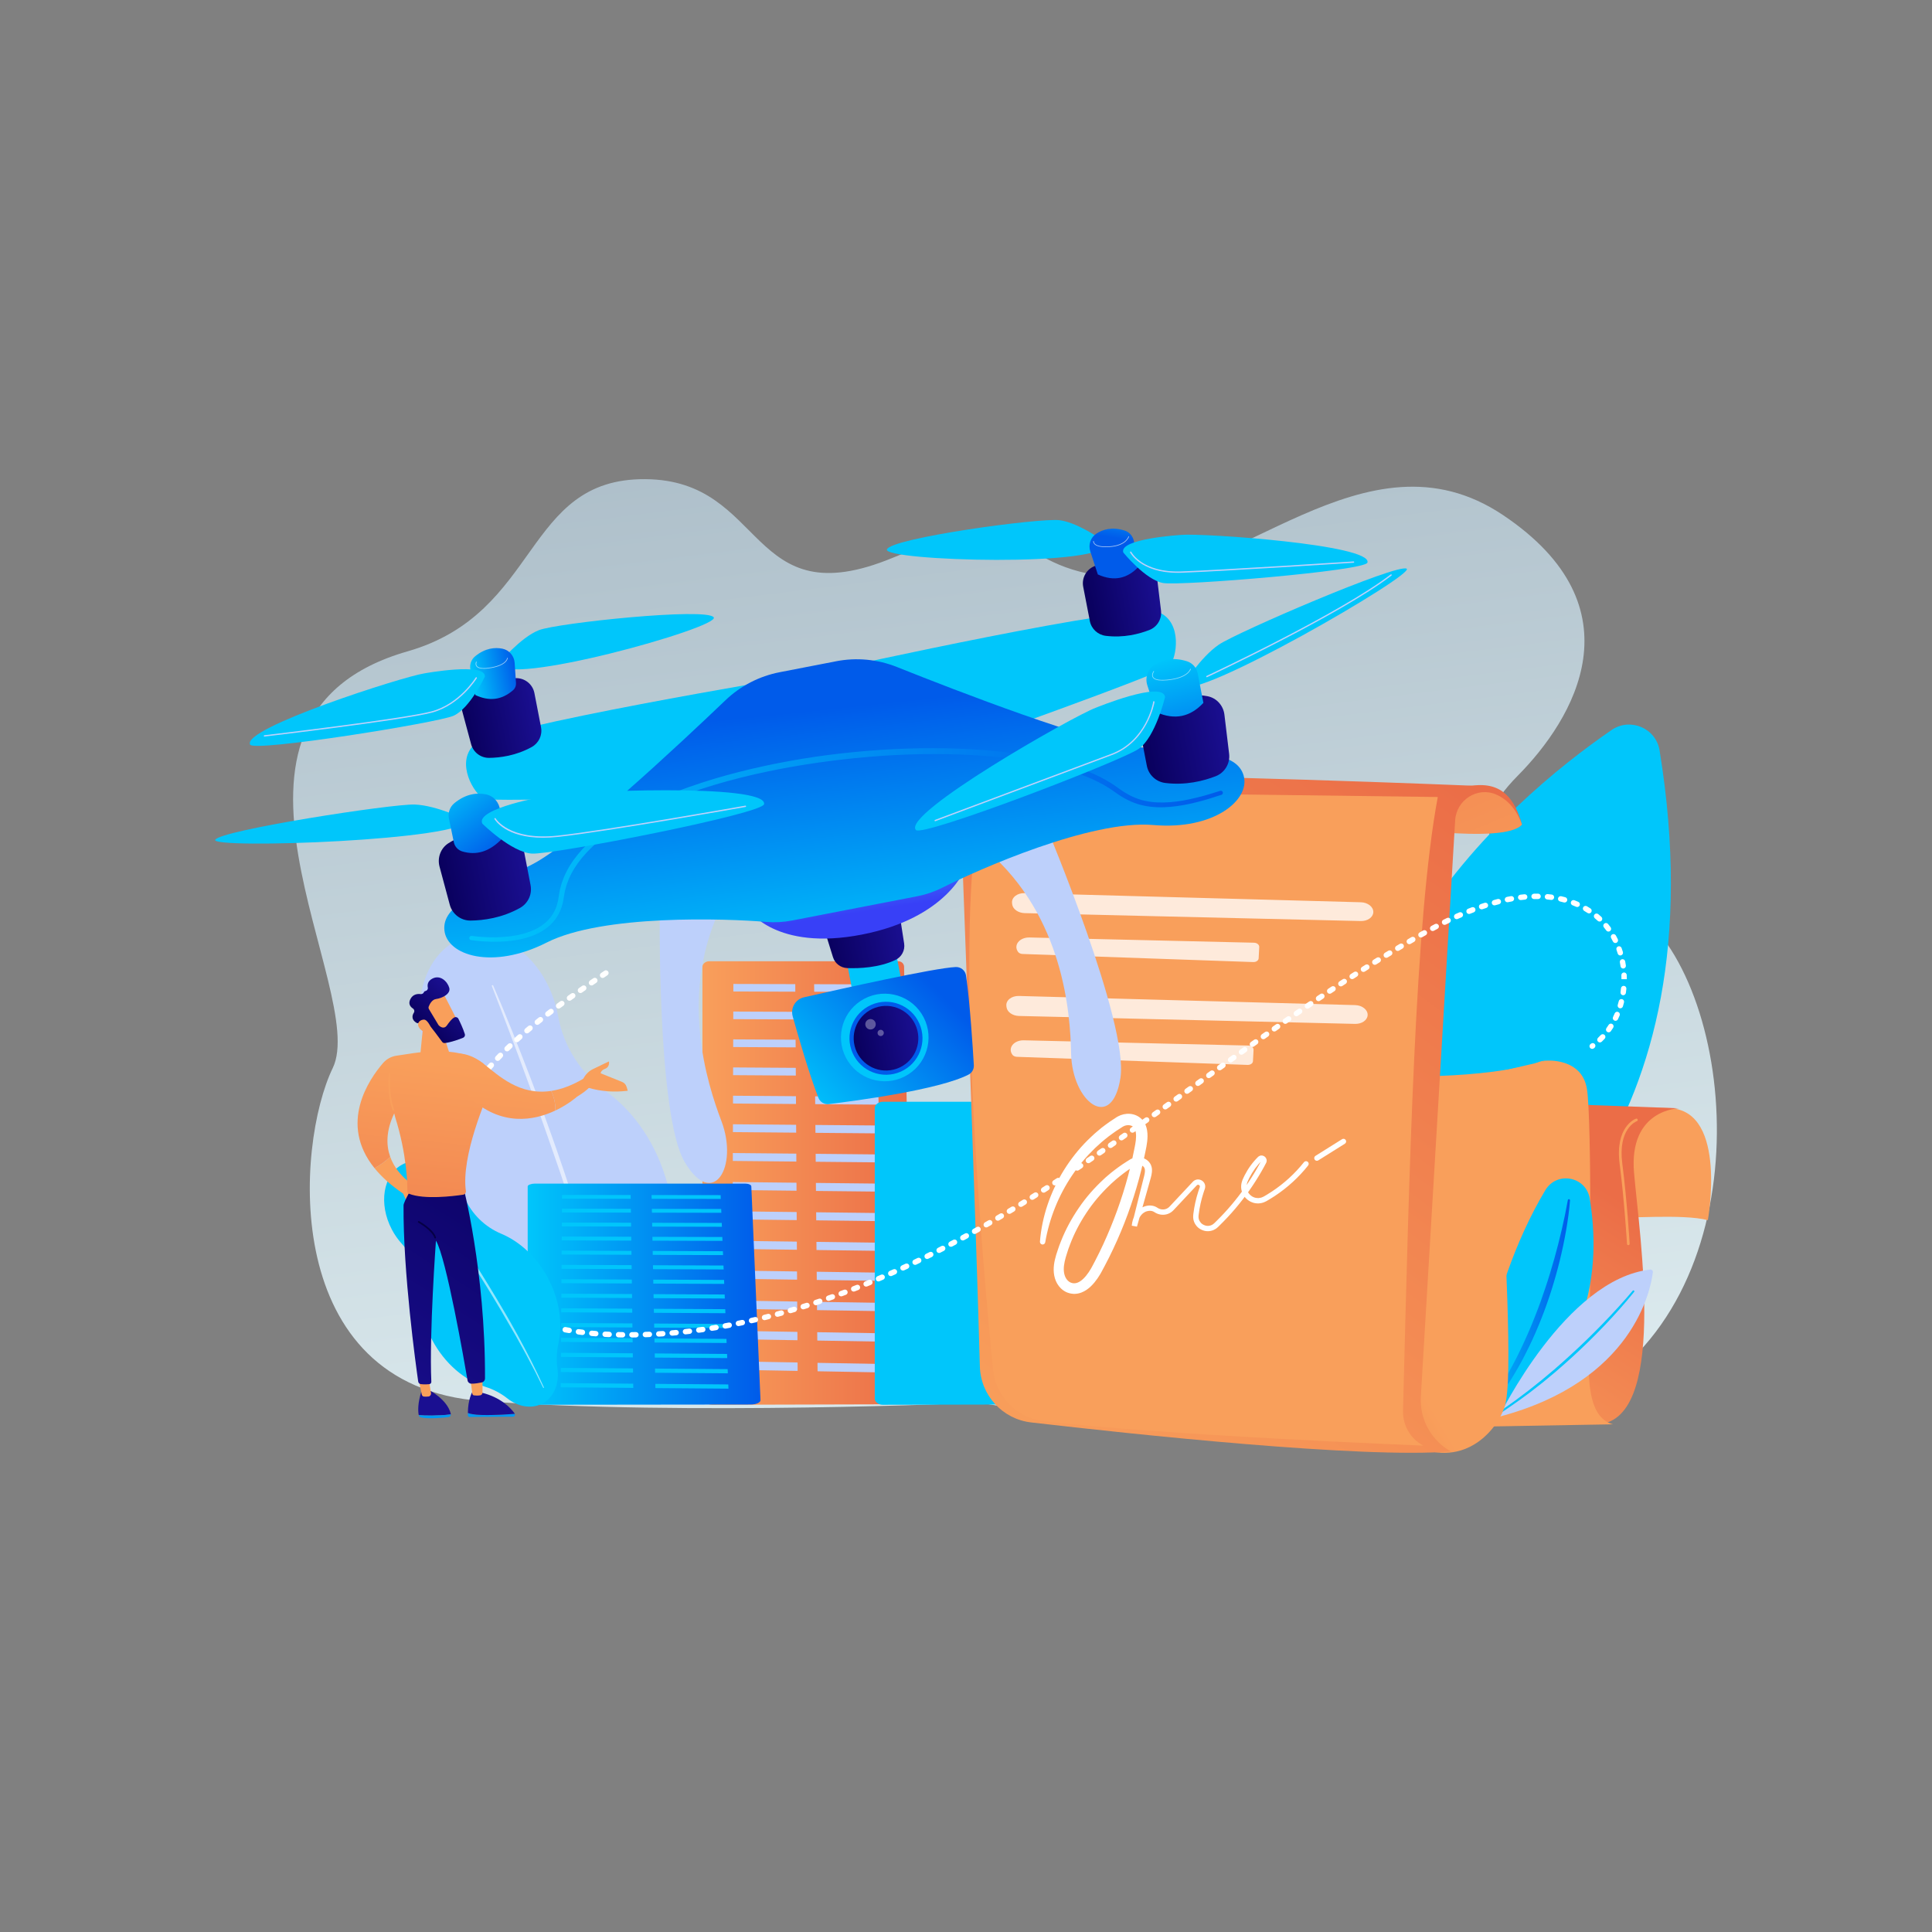 <?xml version="1.0" encoding="UTF-8"?>
<svg xmlns="http://www.w3.org/2000/svg" xmlns:xlink="http://www.w3.org/1999/xlink" viewBox="0 0 1080 1080">
  <rect x="0" y="0" width="1080" height="1080" fill="#808080" stroke="none"/>
  <defs>
    <style>
      .cls-1 {
        fill: url(#linear-gradient-8);
      }

      .cls-2 {
        fill: url(#linear-gradient-7);
      }

      .cls-3 {
        fill: url(#linear-gradient-5);
      }

      .cls-4 {
        fill: url(#linear-gradient-6);
      }

      .cls-5 {
        fill: url(#linear-gradient-9);
      }

      .cls-6 {
        fill: url(#linear-gradient-4);
      }

      .cls-7 {
        fill: url(#linear-gradient-3);
      }

      .cls-8 {
        fill: url(#linear-gradient-2);
      }

      .cls-9, .cls-10 {
        fill: #00c6fb;
      }

      .cls-11 {
        fill: url(#New_Gradient_Swatch);
      }

      .cls-12, .cls-13 {
        fill: #bdd0fb;
      }

      .cls-14 {
        fill: url(#linear-gradient);
      }

      .cls-15 {
        opacity: .54;
      }

      .cls-15, .cls-16, .cls-17, .cls-18, .cls-19, .cls-20, .cls-21 {
        fill: #fff;
      }

      .cls-16 {
        opacity: .33;
      }

      .cls-17 {
        opacity: .65;
      }

      .cls-18 {
        opacity: .57;
      }

      .cls-19 {
        opacity: .6;
      }

      .cls-20 {
        opacity: .78;
      }

      .cls-22 {
        isolation: isolate;
      }

      .cls-23 {
        fill: url(#New_Gradient_Swatch_copy-13);
      }

      .cls-24 {
        fill: url(#New_Gradient_Swatch_copy-14);
      }

      .cls-25 {
        fill: url(#New_Gradient_Swatch_copy-15);
      }

      .cls-26 {
        fill: url(#New_Gradient_Swatch_copy-11);
      }

      .cls-27 {
        fill: url(#New_Gradient_Swatch_copy-10);
      }

      .cls-28 {
        fill: url(#New_Gradient_Swatch_copy-12);
      }

      .cls-29 {
        fill: url(#New_Gradient_Swatch_copy_2);
      }

      .cls-30 {
        fill: url(#New_Gradient_Swatch_copy-5);
      }

      .cls-31 {
        fill: url(#New_Gradient_Swatch_copy-4);
      }

      .cls-32 {
        fill: url(#New_Gradient_Swatch_copy-9);
      }

      .cls-33 {
        fill: url(#New_Gradient_Swatch_copy-6);
      }

      .cls-34 {
        fill: url(#New_Gradient_Swatch_copy-3);
      }

      .cls-35 {
        fill: url(#New_Gradient_Swatch_copy-8);
      }

      .cls-36 {
        fill: url(#New_Gradient_Swatch_copy-2);
      }

      .cls-37 {
        fill: url(#New_Gradient_Swatch_copy-7);
      }

      .cls-38, .cls-13, .cls-10 {
        mix-blend-mode: overlay;
      }

      .cls-39 {
        fill: url(#linear-gradient-10);
      }

      .cls-40 {
        fill: url(#linear-gradient-11);
      }

      .cls-41 {
        fill: url(#linear-gradient-12);
      }

      .cls-42 {
        fill: url(#New_Gradient_Swatch-5);
      }

      .cls-43 {
        fill: url(#New_Gradient_Swatch-7);
      }

      .cls-44 {
        fill: url(#New_Gradient_Swatch-4);
      }

      .cls-45 {
        fill: url(#New_Gradient_Swatch-6);
      }

      .cls-46 {
        fill: url(#New_Gradient_Swatch-3);
      }

      .cls-47 {
        fill: url(#New_Gradient_Swatch-2);
      }

      .cls-48 {
        fill: #f99f5b;
      }

      .cls-49 {
        fill: url(#New_Gradient_Swatch_copy);
      }
    </style>
    <linearGradient id="New_Gradient_Swatch_copy_2" data-name="New Gradient Swatch copy 2" x1="596" y1="883.37" x2="501.77" y2="128.28" gradientUnits="userSpaceOnUse">
      <stop offset="0" stop-color="#e2f0f3"/>
      <stop offset="1" stop-color="#a5b7c3"/>
    </linearGradient>
    <linearGradient id="New_Gradient_Swatch" data-name="New Gradient Swatch" x1="392.66" y1="661.31" x2="510.01" y2="661.31" gradientUnits="userSpaceOnUse">
      <stop offset="0" stop-color="#f99f5b"/>
      <stop offset="1" stop-color="#eb6d47"/>
    </linearGradient>
    <linearGradient id="New_Gradient_Swatch_copy" data-name="New Gradient Swatch copy" x1="294.98" y1="723.46" x2="425.12" y2="723.46" gradientUnits="userSpaceOnUse">
      <stop offset="0" stop-color="#00c6fb"/>
      <stop offset="1" stop-color="#005bea"/>
    </linearGradient>
    <linearGradient id="New_Gradient_Swatch-2" data-name="New Gradient Swatch" x1="809.72" y1="820.3" x2="905.11" y2="669.99" xlink:href="#New_Gradient_Swatch"/>
    <linearGradient id="New_Gradient_Swatch_copy-2" data-name="New Gradient Swatch copy" x1="825.25" y1="732.92" x2="877.64" y2="732.92" xlink:href="#New_Gradient_Swatch_copy"/>
    <linearGradient id="New_Gradient_Swatch-3" data-name="New Gradient Swatch" x1="763.9" y1="725.17" x2="649.03" y2="793.78" xlink:href="#New_Gradient_Swatch"/>
    <linearGradient id="New_Gradient_Swatch-4" data-name="New Gradient Swatch" x1="861.02" y1="360.77" x2="732.08" y2="92.77" gradientTransform="translate(1 132.29) rotate(2.94)" xlink:href="#New_Gradient_Swatch"/>
    <linearGradient id="New_Gradient_Swatch-5" data-name="New Gradient Swatch" x1="549.76" y1="801.65" x2="823.43" y2="436.24" xlink:href="#New_Gradient_Swatch"/>
    <linearGradient id="New_Gradient_Swatch_copy-3" data-name="New Gradient Swatch copy" x1="1400.49" y1="1274.74" x2="1408.59" y2="1573.11" gradientTransform="translate(-1015.93 -442.34) rotate(-10.96)" xlink:href="#New_Gradient_Swatch_copy"/>
    <linearGradient id="linear-gradient" x1="1445.39" y1="1075.16" x2="1486.94" y2="1075.16" gradientTransform="translate(-1015.93 -442.34) rotate(-10.96)" gradientUnits="userSpaceOnUse">
      <stop offset="0" stop-color="#09005d"/>
      <stop offset="1" stop-color="#1a0f91"/>
    </linearGradient>
    <linearGradient id="New_Gradient_Swatch_copy-4" data-name="New Gradient Swatch copy" x1="1477.62" y1="1017.55" x2="1469.07" y2="1041.5" gradientTransform="translate(-1015.93 -442.34) rotate(-10.96)" xlink:href="#New_Gradient_Swatch_copy"/>
    <linearGradient id="New_Gradient_Swatch_copy-5" data-name="New Gradient Swatch copy" x1="1187.88" y1="1280.51" x2="1195.97" y2="1578.88" gradientTransform="translate(-1015.93 -442.34) rotate(-10.96)" xlink:href="#New_Gradient_Swatch_copy"/>
    <linearGradient id="linear-gradient-2" x1="1091.35" y1="1075.16" x2="1132.9" y2="1075.16" xlink:href="#linear-gradient"/>
    <linearGradient id="New_Gradient_Swatch_copy-6" data-name="New Gradient Swatch copy" x1="487.12" y1="560.12" x2="486.86" y2="641.58" xlink:href="#New_Gradient_Swatch_copy"/>
    <linearGradient id="linear-gradient-3" x1="1265.82" y1="1233.33" x2="1310.13" y2="1233.33" xlink:href="#linear-gradient"/>
    <linearGradient id="New_Gradient_Swatch_copy-7" data-name="New Gradient Swatch copy" x1="451.86" y1="620.84" x2="522.52" y2="551.98" xlink:href="#New_Gradient_Swatch_copy"/>
    <linearGradient id="New_Gradient_Swatch_copy-8" data-name="New Gradient Swatch copy" x1="503.42" y1="505.62" x2="500.59" y2="531.57" gradientTransform="translate(277.74 -150.93) rotate(23.91)" xlink:href="#New_Gradient_Swatch_copy"/>
    <linearGradient id="linear-gradient-4" x1="1271.07" y1="1291.57" x2="1307.21" y2="1291.57" gradientTransform="translate(-588.17 -887.89) rotate(8.52)" xlink:href="#linear-gradient"/>
    <linearGradient id="New_Gradient_Swatch_copy-9" data-name="New Gradient Swatch copy" x1="1100.25" y1="1049.7" x2="1125.33" y2="1049.7" gradientTransform="translate(-1015.93 -442.34) rotate(-10.96)" xlink:href="#New_Gradient_Swatch_copy"/>
    <linearGradient id="linear-gradient-5" x1="1290.74" y1="1159.45" x2="1288.69" y2="1219.65" gradientTransform="translate(-1015.93 -442.34) rotate(-10.96)" gradientUnits="userSpaceOnUse">
      <stop offset="0" stop-color="#53d8ff"/>
      <stop offset="1" stop-color="#3840f7"/>
    </linearGradient>
    <linearGradient id="New_Gradient_Swatch_copy-10" data-name="New Gradient Swatch copy" x1="478.4" y1="538.25" x2="463.37" y2="396.01" xlink:href="#New_Gradient_Swatch_copy"/>
    <linearGradient id="New_Gradient_Swatch_copy-11" data-name="New Gradient Swatch copy" x1="262.35" y1="472.34" x2="683.64" y2="472.34" xlink:href="#New_Gradient_Swatch_copy"/>
    <linearGradient id="linear-gradient-6" x1="1062.33" y1="1159.3" x2="1110.36" y2="1159.3" xlink:href="#linear-gradient"/>
    <linearGradient id="New_Gradient_Swatch_copy-12" data-name="New Gradient Swatch copy" x1="1074.67" y1="1105.31" x2="1095.9" y2="1148.45" gradientTransform="translate(-1015.93 -442.34) rotate(-10.96)" xlink:href="#New_Gradient_Swatch_copy"/>
    <linearGradient id="linear-gradient-7" x1="1461.28" y1="1159.31" x2="1509.31" y2="1159.31" xlink:href="#linear-gradient"/>
    <linearGradient id="New_Gradient_Swatch_copy-13" data-name="New Gradient Swatch copy" x1="1483.93" y1="1112.7" x2="1487.35" y2="1180.42" gradientTransform="translate(-1015.93 -442.34) rotate(-10.96)" xlink:href="#New_Gradient_Swatch_copy"/>
    <linearGradient id="linear-gradient-8" x1="239.88" y1="687.46" x2="241.04" y2="726.4" gradientTransform="matrix(1,0,0,1,0,0)" xlink:href="#linear-gradient"/>
    <linearGradient id="New_Gradient_Swatch_copy-14" data-name="New Gradient Swatch copy" x1="5083.39" y1="853.12" x2="5089.95" y2="708.19" gradientTransform="translate(-4843.15)" xlink:href="#New_Gradient_Swatch_copy"/>
    <linearGradient id="New_Gradient_Swatch_copy-15" data-name="New Gradient Swatch copy" x1="5114.97" y1="854.55" x2="5121.52" y2="709.62" gradientTransform="translate(-4843.15)" xlink:href="#New_Gradient_Swatch_copy"/>
    <linearGradient id="linear-gradient-9" x1="271.59" y1="686.52" x2="272.75" y2="725.45" gradientTransform="matrix(1,0,0,1,0,0)" xlink:href="#linear-gradient"/>
    <linearGradient id="linear-gradient-10" x1="5151.73" y1="627.75" x2="5040.39" y2="800.52" gradientTransform="translate(-4843.15)" xlink:href="#linear-gradient"/>
    <linearGradient id="New_Gradient_Swatch-6" data-name="New Gradient Swatch" x1="4315.65" y1="593.79" x2="4297.77" y2="768.86" gradientTransform="translate(-4075.38)" xlink:href="#New_Gradient_Swatch"/>
    <linearGradient id="linear-gradient-11" x1="2636" y1="5044.75" x2="2664.17" y2="5044.75" gradientTransform="translate(-5242.34 -962.07) rotate(-46.73)" xlink:href="#linear-gradient"/>
    <linearGradient id="linear-gradient-12" x1="286.06" y1="611.36" x2="168.89" y2="799.46" gradientUnits="userSpaceOnUse">
      <stop offset="0" stop-color="#020039"/>
      <stop offset="1" stop-color="#090056"/>
    </linearGradient>
    <linearGradient id="New_Gradient_Swatch-7" data-name="New Gradient Swatch" x1="4356.39" y1="597.68" x2="4337.25" y2="785.08" gradientTransform="translate(-4075.38)" xlink:href="#New_Gradient_Swatch"/>
  </defs>
  <g class="cls-22">
    <g id="Layer_1" data-name="Layer 1">
      <g>
        <path class="cls-29" d="M547.44,784.1s292.46,51.66,368.11-27.75c75.64-79.41,44.46-242.67-20.56-256.92-65.02-14.25-77.78-34.26-46.51-65.85,31.27-31.58,68.89-93.9-8.26-145.64-77.15-51.74-150.9,40.05-215.96,34.94-65.06-5.1-43.27-45.1-124.98-11.17-81.71,33.93-70.31-43.42-138.62-43.86-68.31-.45-58.21,74.86-132.87,96.27-127.7,36.62-21.08,190.19-41.79,232.93-20.71,42.74-30.13,177.72,83.35,186.13,113.48,8.41,278.09.92,278.09.92Z"/>
        <g>
          <path class="cls-12" d="M373.18,662.12c-5.99-22.51-18.77-40.84-34.4-52.01-13.97-9.99-23.67-24.96-26.73-41.84-.32-1.77-.72-3.56-1.2-5.35-7.21-27.07-29.63-44.59-50.09-39.15-20.46,5.45-31.2,31.81-23.99,58.87,1.47,5.53,3.58,10.67,6.18,15.29,8.3,14.74,11,32.07,6.93,48.5-3.64,14.68-3.63,31.41.87,48.29,6.7,25.17,21.88,45.11,40.05,55.67,6.87,3.99,12.99,9.21,17.97,15.4,8.28,10.28,20.38,15.52,31.86,12.46,12.39-3.3,20.6-15.33,21.83-29.78.69-8.18,2.99-16.11,6.47-23.55,8.22-17.55,10.31-40.05,4.25-62.81Z"/>
          <path class="cls-18" d="M275.59,550.66c7.44,17.18,14.31,34.58,21.01,52.05,1.68,4.37,3.28,8.76,4.9,13.15l2.43,6.58,2.37,6.6c1.57,4.41,3.19,8.8,4.71,13.22l4.55,13.28c2.92,8.89,5.91,17.76,8.66,26.7,1.38,4.47,2.85,8.91,4.14,13.41l3.94,13.48c5.07,18.02,9.68,36.17,13.37,54.53l-.79.17-3.28-13.63-.81-3.41-.9-3.39-1.81-6.77-1.8-6.77c-.59-2.26-1.27-4.49-1.91-6.74-1.29-4.49-2.55-8.99-3.88-13.47-5.41-17.89-11.06-35.7-17.08-53.39-3.08-8.82-6.08-17.67-9.21-26.48l-2.33-6.61-2.39-6.59c-1.59-4.39-3.18-8.79-4.82-13.17-3.2-8.78-6.45-17.54-9.78-26.28-3.28-8.75-6.65-17.47-10.04-26.18l.75-.31Z"/>
        </g>
        <path class="cls-9" d="M900.87,408.09c-56.2,38.6-195.49,155.05-128.57,324.49,3.74,9.47,14.83,13.65,23.9,9.02,45.72-23.31,166.67-106.47,131.52-322.1-2.04-12.5-16.42-18.58-26.86-11.41Z"/>
        <g>
          <path class="cls-11" d="M505.39,540.41c-.03-1.69-1.46-3.06-3.2-3.06h-105.88c-1.77,0-3.65,1.41-3.65,3.12v239.98c0,1.28.75,2.51,1.68,3.42.94.91,2.31,1.41,3.63,1.41l107.04-.28c1.33,0,2.63-.53,3.57-1.45.93-.92,1.46-2.18,1.43-3.47l-4.62-239.66Z"/>
          <g>
            <polygon class="cls-13" points="444.58 554.36 409.95 554.24 409.96 550.03 444.56 550.14 444.58 554.36"/>
            <polygon class="cls-13" points="444.68 569.86 409.9 569.71 409.91 565.46 444.65 565.61 444.68 569.86"/>
            <polygon class="cls-13" points="444.77 585.49 409.85 585.3 409.87 581.02 444.75 581.2 444.77 585.49"/>
            <polygon class="cls-13" points="444.87 601.25 409.8 601.02 409.82 596.7 444.84 596.93 444.87 601.25"/>
            <polygon class="cls-13" points="444.97 617.14 409.76 616.87 409.77 612.52 444.94 612.78 444.97 617.14"/>
            <polygon class="cls-13" points="445.16 649.32 409.66 648.97 409.67 644.55 445.14 644.89 445.16 649.32"/>
            <polygon class="cls-13" points="445.47 698.62 409.51 698.14 409.52 693.61 445.44 694.07 445.47 698.62"/>
            <polygon class="cls-13" points="445.07 633.16 409.71 632.85 409.72 628.47 445.04 628.77 445.07 633.16"/>
            <polygon class="cls-13" points="445.26 665.62 409.61 665.22 409.62 660.76 445.24 661.15 445.26 665.62"/>
            <polygon class="cls-13" points="445.37 682.05 409.56 681.61 409.57 677.12 445.34 677.54 445.37 682.05"/>
            <polygon class="cls-13" points="445.57 715.34 409.46 714.81 409.47 710.24 445.54 710.75 445.57 715.34"/>
            <polygon class="cls-13" points="445.67 732.19 409.4 731.63 409.42 727.01 445.64 727.57 445.67 732.19"/>
            <polygon class="cls-13" points="445.78 749.2 409.35 748.59 409.37 743.93 445.75 744.53 445.78 749.2"/>
            <polygon class="cls-13" points="445.88 766.35 409.3 765.69 409.31 761 445.85 761.64 445.88 766.35"/>
            <polygon class="cls-13" points="489.99 554.51 455.14 554.39 455.1 550.17 489.91 550.28 489.99 554.51"/>
            <polygon class="cls-13" points="490.27 570.06 455.28 569.91 455.24 565.65 490.2 565.79 490.27 570.06"/>
            <polygon class="cls-13" points="490.56 585.74 455.42 585.55 455.38 581.26 490.48 581.44 490.56 585.74"/>
            <polygon class="cls-13" points="490.85 601.55 455.56 601.32 455.52 596.99 490.77 597.21 490.85 601.55"/>
            <polygon class="cls-13" points="491.14 617.5 455.7 617.22 455.66 612.86 491.06 613.12 491.14 617.5"/>
            <polygon class="cls-13" points="491.72 649.78 455.99 649.43 455.95 644.99 491.64 645.34 491.72 649.78"/>
            <polygon class="cls-13" points="492.62 699.25 456.43 698.77 456.39 694.22 492.54 694.69 492.62 699.25"/>
            <polygon class="cls-13" points="491.43 633.57 455.84 633.26 455.8 628.86 491.35 629.16 491.43 633.57"/>
            <polygon class="cls-13" points="492.02 666.13 456.13 665.74 456.09 661.26 491.94 661.65 492.02 666.13"/>
            <polygon class="cls-13" points="492.32 682.62 456.28 682.18 456.24 677.67 492.24 678.1 492.32 682.62"/>
            <polygon class="cls-13" points="492.93 716.02 456.58 715.5 456.54 710.91 492.84 711.42 492.93 716.02"/>
            <polygon class="cls-13" points="493.24 732.94 456.73 732.37 456.69 727.74 493.15 728.3 493.24 732.94"/>
            <polygon class="cls-13" points="493.55 750 456.88 749.38 456.84 744.71 493.46 745.32 493.55 750"/>
            <polygon class="cls-13" points="493.86 767.21 457.03 766.55 456.99 761.84 493.77 762.49 493.86 767.21"/>
          </g>
        </g>
        <g>
          <path class="cls-49" d="M420,663.17c-.04-.85-1.62-1.53-3.55-1.53h-117.42c-1.96,0-4.05.7-4.05,1.56v119.67c0,.64.83,1.25,1.87,1.7,1.04.45,2.57.7,4.03.7l118.7-.14c1.48,0,2.92-.26,3.95-.72,1.03-.46,1.61-1.09,1.59-1.73l-5.13-119.51Z"/>
          <g>
            <polygon class="cls-10" points="352.56 670.13 314.15 670.07 314.17 667.97 352.54 668.02 352.56 670.13"/>
            <polygon class="cls-10" points="352.67 677.86 314.1 677.78 314.12 675.66 352.64 675.74 352.67 677.86"/>
            <polygon class="cls-10" points="352.78 685.65 314.05 685.56 314.06 683.42 352.75 683.51 352.78 685.65"/>
            <polygon class="cls-10" points="352.88 693.51 313.99 693.39 314.01 691.24 352.85 691.35 352.88 693.51"/>
            <polygon class="cls-10" points="352.99 701.43 313.94 701.3 313.96 699.13 352.96 699.26 352.99 701.43"/>
            <polygon class="cls-10" points="353.21 717.48 313.83 717.31 313.85 715.1 353.18 715.27 353.21 717.48"/>
            <polygon class="cls-10" points="353.54 742.07 313.66 741.83 313.68 739.57 353.51 739.8 353.54 742.07"/>
            <polygon class="cls-10" points="353.1 709.42 313.89 709.27 313.9 707.08 353.07 707.23 353.1 709.42"/>
            <polygon class="cls-10" points="353.32 725.61 313.78 725.41 313.79 723.19 353.29 723.38 353.32 725.61"/>
            <polygon class="cls-10" points="353.43 733.8 313.72 733.58 313.74 731.34 353.4 731.55 353.43 733.8"/>
            <polygon class="cls-10" points="353.66 750.4 313.61 750.14 313.62 747.86 353.63 748.11 353.66 750.4"/>
            <polygon class="cls-10" points="353.77 758.81 313.55 758.52 313.57 756.22 353.74 756.5 353.77 758.81"/>
            <polygon class="cls-10" points="353.89 767.29 313.49 766.98 313.51 764.66 353.86 764.96 353.89 767.29"/>
            <polygon class="cls-10" points="354 775.84 313.43 775.51 313.45 773.17 353.97 773.49 354 775.84"/>
            <polygon class="cls-10" points="402.92 670.2 364.27 670.15 364.23 668.04 402.84 668.09 402.92 670.2"/>
            <polygon class="cls-10" points="403.24 677.96 364.43 677.88 364.38 675.76 403.15 675.83 403.24 677.96"/>
            <polygon class="cls-10" points="403.55 685.78 364.58 685.68 364.54 683.54 403.47 683.63 403.55 685.78"/>
            <polygon class="cls-10" points="403.87 693.66 364.74 693.55 364.69 691.39 403.78 691.5 403.87 693.66"/>
            <polygon class="cls-10" points="404.19 701.61 364.89 701.48 364.85 699.3 404.1 699.43 404.19 701.61"/>
            <polygon class="cls-10" points="404.84 717.71 365.21 717.54 365.17 715.32 404.75 715.49 404.84 717.71"/>
            <polygon class="cls-10" points="405.84 742.38 365.7 742.14 365.66 739.87 405.75 740.1 405.84 742.38"/>
            <polygon class="cls-10" points="404.52 709.63 365.05 709.47 365.01 707.28 404.43 707.43 404.52 709.63"/>
            <polygon class="cls-10" points="405.17 725.87 365.37 725.67 365.33 723.44 405.08 723.63 405.17 725.87"/>
            <polygon class="cls-10" points="405.51 734.09 365.54 733.87 365.49 731.62 405.41 731.83 405.51 734.09"/>
            <polygon class="cls-10" points="406.18 750.74 365.87 750.48 365.82 748.19 406.09 748.45 406.18 750.74"/>
            <polygon class="cls-10" points="406.52 759.18 366.03 758.89 365.99 756.58 406.43 756.86 406.52 759.18"/>
            <polygon class="cls-10" points="406.86 767.69 366.2 767.38 366.16 765.05 406.77 765.35 406.86 767.69"/>
            <polygon class="cls-10" points="407.21 776.27 366.37 775.94 366.33 773.59 407.12 773.91 407.21 776.27"/>
          </g>
        </g>
        <g>
          <path class="cls-9" d="M583.14,619.16c-.04-1.8-1.89-3.27-4.15-3.27h-85.45c-2.29,0-4.54,1.56-4.54,3.38v162.72c0,.88.63,1.72,1.42,2.33.78.62,1.94.96,3.04.96l89.34-.19c1.11,0,2.2-.36,2.98-.99.78-.63,1.22-1.5,1.2-2.39l-3.83-162.55Z"/>
          <g class="cls-38">
            <g>
              <polygon class="cls-9" points="520.21 635.06 495.87 635.03 495.67 625.12 520.04 625.12 520.21 635.06"/>
              <polygon class="cls-9" points="547.5 635.05 523.18 635.03 523.01 625.12 547.35 625.12 547.5 635.05"/>
              <polygon class="cls-9" points="574.75 635.05 550.46 635.02 550.32 625.12 574.64 625.12 574.75 635.05"/>
            </g>
            <g>
              <polygon class="cls-9" points="520.51 652.86 496.21 652.87 496.02 643.02 520.35 643.01 520.51 652.86"/>
              <polygon class="cls-9" points="547.75 652.84 523.48 652.85 523.31 643.01 547.61 643 547.75 652.84"/>
              <polygon class="cls-9" points="574.96 652.83 550.71 652.84 550.57 643 574.85 642.99 574.96 652.83"/>
            </g>
            <g>
              <polygon class="cls-9" points="520.82 670.53 496.56 670.55 496.37 660.73 520.65 660.72 520.82 670.53"/>
              <polygon class="cls-9" points="548.01 670.51 523.77 670.53 523.61 660.72 547.87 660.7 548.01 670.51"/>
              <polygon class="cls-9" points="575.17 670.49 550.96 670.51 550.82 660.7 575.05 660.68 575.17 670.49"/>
            </g>
            <g>
              <polygon class="cls-9" points="521.12 688.14 496.9 688.17 496.71 678.39 520.95 678.37 521.12 688.14"/>
              <polygon class="cls-9" points="548.26 688.11 524.07 688.14 523.91 678.36 548.12 678.34 548.26 688.11"/>
              <polygon class="cls-9" points="575.38 688.08 551.21 688.11 551.07 678.34 575.26 678.31 575.38 688.08"/>
            </g>
            <g>
              <polygon class="cls-9" points="521.42 705.7 497.25 705.73 497.06 695.98 521.25 695.95 521.42 705.7"/>
              <polygon class="cls-9" points="548.52 705.66 524.37 705.69 524.2 695.95 548.38 695.92 548.52 705.66"/>
              <polygon class="cls-9" points="575.59 705.62 551.46 705.65 551.32 695.91 575.47 695.88 575.59 705.62"/>
            </g>
            <g>
              <polygon class="cls-9" points="521.72 723.19 497.59 723.23 497.4 713.52 521.55 713.48 521.72 723.19"/>
              <polygon class="cls-9" points="548.77 723.14 524.66 723.18 524.5 713.47 548.63 713.44 548.77 723.14"/>
              <polygon class="cls-9" points="575.79 723.09 551.71 723.14 551.57 713.43 575.68 713.39 575.79 723.09"/>
            </g>
            <g>
              <polygon class="cls-9" points="522.02 740.62 497.93 740.67 497.74 730.99 521.85 730.94 522.02 740.62"/>
              <polygon class="cls-9" points="549.02 740.56 524.96 740.62 524.79 730.94 548.88 730.89 549.02 740.56"/>
              <polygon class="cls-9" points="576 740.51 551.96 740.56 551.82 730.89 575.88 730.84 576 740.51"/>
            </g>
            <g>
              <polygon class="cls-9" points="522.32 757.99 498.27 758.05 498.08 748.4 522.15 748.35 522.32 757.99"/>
              <polygon class="cls-9" points="549.27 757.93 525.25 757.99 525.09 748.34 549.13 748.29 549.27 757.93"/>
              <polygon class="cls-9" points="576.2 757.86 552.2 757.92 552.06 748.28 576.09 748.23 576.2 757.86"/>
            </g>
            <g>
              <polygon class="cls-9" points="522.61 775.31 498.61 775.37 498.42 765.76 522.45 765.7 522.61 775.31"/>
              <polygon class="cls-9" points="549.52 775.23 525.54 775.3 525.38 765.69 549.38 765.63 549.52 775.23"/>
              <polygon class="cls-9" points="576.41 775.16 552.45 775.22 552.31 765.62 576.29 765.56 576.41 775.16"/>
            </g>
          </g>
        </g>
        <g>
          <path class="cls-48" d="M905.82,680.26c1.22,1.2,34.78-1.87,48.88,1.81,0,0,10.93-60.17-20.45-62.53-31.38-2.36-42.26,22.07-42.26,22.07l13.83,38.65Z"/>
          <path class="cls-47" d="M860.93,616.7l77.7,2.84s-28.31.39-25.18,36.2c3.13,35.81,19.09,140.37-21.43,140.47-40.52.1-41.17-18.4-41.17-18.4l10.08-161.1Z"/>
          <path class="cls-48" d="M834.31,599.9l30.03-6.99s20.08-1.81,22.8,16.04c2.72,17.85,1.93,123.59,1.08,145.4-.85,21.81,1.2,38.58,13.47,41.85l-89.28,1.55,21.91-197.85Z"/>
          <g>
            <path class="cls-9" d="M823.31,799.77s5.4-75.75,40.54-134.46c6.46-10.79,22.79-7.69,24.82,4.71,5.91,36.07,3.78,96.94-65.36,129.75Z"/>
            <path class="cls-36" d="M877.64,671c-.42,5.69-1.24,11.31-2.2,16.92-.99,5.6-2.15,11.17-3.51,16.69-2.72,11.05-6.13,21.94-10.32,32.54-2.11,5.29-4.35,10.54-6.86,15.66-1.22,2.58-2.57,5.09-3.87,7.63-1.38,2.5-2.73,5.01-4.23,7.44-5.79,9.82-12.58,19.08-20.33,27.41-.23.25-.62.26-.87.03-.23-.22-.26-.57-.07-.82h0c6.89-8.94,13.11-18.34,18.49-28.2,1.39-2.44,2.62-4.97,3.95-7.44,1.23-2.53,2.51-5.02,3.66-7.59.57-1.28,1.2-2.54,1.75-3.83l1.7-3.86c.56-1.29,1.08-2.59,1.62-3.89.55-1.29,1.06-2.6,1.56-3.91,1.05-2.61,2.02-5.24,3-7.88.94-2.65,1.87-5.3,2.75-7.97,1.81-5.33,3.41-10.72,4.96-16.13,1.52-5.42,2.93-10.88,4.19-16.37,1.29-5.48,2.44-11.02,3.41-16.56v-.02c.06-.33.38-.56.71-.5.31.05.53.34.51.65Z"/>
          </g>
          <g>
            <path class="cls-12" d="M837.97,791.96s37.25-77.03,84.55-82.26c.84-.09,1.55.62,1.45,1.46-1.19,9.74-10.98,61.11-86,80.81Z"/>
            <path class="cls-9" d="M913.49,722.18c-2.61,3.26-5.32,6.42-8.07,9.55-1.39,1.55-2.78,3.1-4.19,4.63-1.42,1.52-2.83,3.06-4.27,4.56-5.75,6.03-11.71,11.86-17.85,17.48-3.05,2.84-6.22,5.54-9.35,8.29l-4.8,4c-.8.66-1.6,1.34-2.41,1.99l-2.46,1.93c-6.49,5.23-13.33,10-20.23,14.66-.24.16-.57.1-.73-.14-.16-.24-.1-.56.13-.72h.01s5.08-3.61,5.08-3.61l2.54-1.8c.84-.61,1.66-1.25,2.49-1.87l4.97-3.74c1.63-1.28,3.25-2.58,4.87-3.87l2.43-1.94,2.39-2,4.77-4c3.11-2.75,6.26-5.45,9.29-8.29,3.07-2.79,6.07-5.66,9.06-8.53l4.43-4.38,4.36-4.44c1.45-1.48,2.87-3,4.3-4.5,1.42-1.51,2.82-3.04,4.23-4.57,2.79-3.06,5.56-6.17,8.21-9.34h0c.19-.23.52-.26.74-.08.22.18.25.51.07.73Z"/>
          </g>
          <path class="cls-46" d="M773.26,601.35s54.69,3.01,91.09-8.44c0,0-24.2-1.66-24.2,54.22,0,42.72,6.34,124.26.8,139.74-5.53,15.48-26.22,36.29-55.87,18.4-29.65-17.88-11.83-203.91-11.83-203.91Z"/>
          <path class="cls-44" d="M770.29,461.12s70.73,11.41,80.52-.18c0,0-6.17-22.07-27.9-21.74-21.72.33-52.62,21.92-52.62,21.92Z"/>
          <path class="cls-42" d="M537.7,473.65c2.62,70.03,8.07,218.14,10.05,290.25.44,16.08,12.63,29.38,28.6,31.24,56.91,6.6,185.04,20.31,234.69,16.23h0c-11.01-6.15-17.53-18.06-16.78-30.64l19.18-322.16c.68-11.38,12.44-18.98,22.9-14.44,6.59,2.86,11.4,8.49,14.47,16.82-3.96-13.81-10.77-24.11-27.9-21.74,0,0-165.94-6.86-246.68-6.01-21.94.23-39.35,18.53-38.53,40.45Z"/>
          <path class="cls-48" d="M580.43,442.66l223.3,2.87c-12.69,67.58-15.93,206.36-19.44,343.11-.21,8.11,4.17,15.64,11.31,19.47h0s-148.74-5.92-212.37-13.74c-14.98-1.84-26.67-13.85-28.14-28.87-5.76-58.96-18.97-211.2-10.5-291.01,1.94-18.27,17.45-32.08,35.83-31.84Z"/>
          <g>
            <path class="cls-20" d="M572.77,499.26c32.36.91,156.6,4.26,187.97,5.11,3.96.11,7.1,2.65,6.95,5.61h0c-.14,2.82-3.24,4.98-7.01,4.89l-187.89-4.43c-3.62-.09-6.64-2.22-6.97-4.93l-.08-.69c-.37-3.1,2.88-5.68,7.02-5.56Z"/>
            <path class="cls-20" d="M569.05,532.06h0c.51.72,1.49,1.18,2.57,1.22l128.94,4.52c1.62.06,2.96-.87,3.03-2.08l.33-6.36c.06-1.26-1.28-2.35-2.97-2.38l-125.42-2.93c-5.59-.13-9.14,4.27-6.46,8Z"/>
          </g>
          <g>
            <path class="cls-20" d="M569.6,556.75c32.36.91,156.6,4.26,187.97,5.11,3.96.11,7.1,2.65,6.95,5.61h0c-.14,2.82-3.24,4.98-7.01,4.89l-187.89-4.43c-3.62-.09-6.64-2.22-6.97-4.93l-.08-.69c-.37-3.1,2.88-5.68,7.02-5.56Z"/>
            <path class="cls-20" d="M565.88,589.55h0c.51.72,1.49,1.18,2.57,1.22l128.94,4.52c1.62.06,2.96-.87,3.03-2.08l.33-6.36c.06-1.26-1.28-2.35-2.97-2.38l-125.42-2.93c-5.59-.13-9.14,4.27-6.46,8Z"/>
          </g>
          <path class="cls-21" d="M581.33,694.11c1.1-14.05,5.87-27.83,13.35-39.92,3.76-6.04,8.18-11.69,13.24-16.73,1.3-1.23,2.56-2.49,3.89-3.68,1.37-1.15,2.7-2.34,4.1-3.46,1.43-1.07,2.85-2.17,4.32-3.19l2.24-1.48,1.12-.74.56-.37c.2-.13.48-.29.72-.42,3.94-2.18,9.6-2.28,13.42,1.56.93.92,1.58,2.03,2.06,3.12.22.55.43,1.1.56,1.64.16.55.25,1.08.34,1.61.34,2.13.24,4.11.04,6.02-.1.95-.26,1.89-.42,2.8l-.51,2.58c-.33,1.72-.71,3.43-1.09,5.14-.76,3.42-1.61,6.82-2.51,10.21-3.66,13.53-8.5,26.73-14.49,39.39l-2.29,4.73c-.8,1.56-1.59,3.12-2.41,4.67l-1.24,2.31-.62,1.16-.68,1.21c-.95,1.61-2.01,3.16-3.24,4.65-1.24,1.48-2.64,2.9-4.38,4.09-1.73,1.18-3.91,2.14-6.33,2.26-.6.06-1.2,0-1.8-.07-.61-.03-1.16-.23-1.74-.36-1.14-.31-2.23-.86-3.18-1.54-1.92-1.36-3.29-3.24-4.15-5.27-.82-2-1.18-4.09-1.2-6.13-.02-2.03.28-3.97.7-5.79.43-1.83.95-3.54,1.54-5.22l.86-2.53.97-2.49c2.6-6.63,6.04-12.91,10.06-18.76,4-5.87,8.73-11.22,13.94-16.03l.97-.91,1.01-.86,2.03-1.72c.69-.55,1.4-1.09,2.1-1.63.7-.54,1.39-1.09,2.13-1.59,1.45-1.02,2.89-2.05,4.41-2.97l1.12-.71.56-.35c.1-.06.17-.11.3-.18l.37-.21c1-.53,2.09-.88,3.22-1,2.25-.27,4.67.4,6.42,2,.9.79,1.62,1.93,1.95,3.1.35,1.18.33,2.3.23,3.32-.11,1.02-.33,1.96-.56,2.84l-.7,2.52-1.4,4.99c-1.85,6.66-3.78,13.3-5.67,19.95v.02s-2.92-.52-2.92-.52c.22-2.24.82-4.5,2.06-6.53.63-1.01,1.4-1.94,2.36-2.72.97-.79,2.09-1.34,3.27-1.69,1.19-.33,2.46-.45,3.73-.24.63.1,1.27.28,1.86.56.3.13.59.3.87.47l.59.37c1.43.8,3.21.96,4.68.31.37-.15.71-.36,1.03-.59.15-.13.32-.24.45-.39l.22-.22.27-.28,2.13-2.27,4.25-4.54,4.25-4.54,2.13-2.27c.52-.55,1.27-1.03,2.11-1.2.83-.18,1.7-.06,2.44.28.74.33,1.38.88,1.81,1.59.44.71.63,1.6.53,2.42-.01.21-.06.4-.11.6-.05.18-.12.42-.15.51l-.25.72-.48,1.44c-.63,1.93-1.15,3.89-1.59,5.87-.44,1.98-.78,3.98-1.03,5.99-.03.25-.07.51-.09.75l-.02.61c-.03.21.01.41.04.6.04.2.02.41.1.59.17.78.59,1.48,1.1,2.09.51.62,1.22,1.08,1.96,1.39.37.18.77.25,1.16.35.4.03.8.1,1.2.05.79-.06,1.58-.27,2.26-.72l.26-.15.24-.2.48-.39,1.1-1.08c2.93-2.87,5.73-5.88,8.38-9,5.31-6.26,10.06-12.99,14.17-20.09l1.51-2.68.73-1.36.36-.68.09-.17s0,0,0-.01c.01,0-.01.02,0,.03,0,.11.05.14.03.13,0,0,.02.01.07.01.04,0,.11-.02.11-.03,0,0,0,0,0,0l-.13.13-.26.27c-.18.18-.35.36-.52.54-.34.36-.67.73-1,1.11-1.3,1.51-2.48,3.12-3.52,4.82-.52.85-1.01,1.72-1.46,2.61-.22.45-.44.89-.65,1.35l-.31.68-.15.34-.1.31c-.59,1.61-.6,3.38.13,4.9.72,1.51,2.02,2.8,3.61,3.38.78.34,1.62.41,2.45.44.83-.08,1.67-.21,2.44-.61l.59-.27.66-.38c.44-.26.88-.5,1.31-.78.87-.53,1.73-1.07,2.58-1.63,6.79-4.49,12.88-10.04,17.93-16.41h0c.51-.65,1.45-.75,2.09-.24.64.51.75,1.45.24,2.09-5.26,6.62-11.57,12.39-18.63,17.05-.88.58-1.77,1.15-2.68,1.69-.45.28-.91.54-1.36.81l-.69.4-.82.39c-1.09.54-2.33.78-3.56.87-1.23,0-2.49-.15-3.63-.64-2.32-.86-4.19-2.68-5.24-4.91-1.08-2.23-1.07-4.93-.22-7.19l.15-.43.16-.37.33-.74c.22-.49.46-.97.7-1.45.49-.96,1.02-1.9,1.58-2.82,1.13-1.84,2.4-3.58,3.81-5.21.36-.41.71-.81,1.08-1.2.18-.2.37-.39.56-.58l.28-.29.14-.14c.09-.08.19-.17.29-.25.41-.31.96-.56,1.53-.58.56-.03,1.1.11,1.56.37.9.49,1.57,1.53,1.48,2.69-.03.27-.08.56-.18.79-.05.12-.1.25-.15.35l-.09.17-.37.69-.74,1.39-1.54,2.74c-4.2,7.26-9.05,14.13-14.48,20.53-2.71,3.19-5.58,6.26-8.57,9.2l-1.12,1.1-.72.6-.37.29-.41.24c-1.06.69-2.34,1.05-3.6,1.15-.64.07-1.27,0-1.9-.08-.61-.14-1.24-.27-1.81-.54-1.15-.49-2.23-1.2-3.06-2.18-.82-.96-1.47-2.11-1.75-3.36-.1-.3-.11-.63-.16-.94-.04-.32-.09-.63-.06-.94l.03-.94.09-.8c.26-2.1.62-4.2,1.08-6.27.46-2.07,1.01-4.12,1.67-6.14l.5-1.51.27-.75c.06-.15.05-.17.07-.24.02-.06.04-.12.03-.17.03-.21-.01-.39-.11-.56-.11-.17-.29-.33-.49-.43-.44-.17-.77-.11-1.14.25l-2.13,2.27-4.25,4.54-4.25,4.54-2.13,2.27-.27.28-.33.33c-.22.23-.48.42-.73.62-.51.38-1.06.71-1.66.95-2.36,1.03-5.13.78-7.31-.46l-.73-.45c-.16-.09-.32-.2-.5-.27-.34-.16-.72-.27-1.11-.33-.78-.13-1.62-.06-2.43.17-1.64.46-2.98,1.57-3.91,3.11-.93,1.52-1.45,3.37-1.63,5.25l-2.92-.52v-.02c1.68-6.71,3.31-13.43,5.02-20.13l1.27-5.03.63-2.49c.19-.79.34-1.55.39-2.25.05-.7.02-1.33-.15-1.81-.16-.49-.41-.86-.81-1.2-.84-.72-2.05-1.04-3.22-.87-.59.08-1.17.28-1.69.58l-.19.11-.25.17-.53.35-1.05.7c-1.42.91-2.76,1.93-4.12,2.93-.69.49-1.33,1.04-1.99,1.56-.65.53-1.31,1.06-1.96,1.6l-1.89,1.68-.94.84-.91.88c-4.87,4.65-9.27,9.8-12.98,15.42-3.72,5.6-6.87,11.58-9.22,17.87l-.88,2.36-.77,2.39c-.53,1.6-.99,3.2-1.32,4.74-.68,3.09-.71,6.05.34,8.46.5,1.14,1.29,2.13,2.21,2.75.46.31.95.56,1.48.68.54.14,1.06.22,1.59.17,1.05-.06,2.17-.5,3.28-1.26,1.11-.77,2.17-1.83,3.13-3.01.97-1.18,1.85-2.5,2.65-3.88l.59-1.05.6-1.13,1.19-2.26c.79-1.51,1.54-3.05,2.31-4.57l2.2-4.62c5.71-12.4,10.4-25.26,13.93-38.44.87-3.3,1.69-6.61,2.42-9.94.36-1.67.73-3.33,1.05-5.01l.49-2.51c.14-.79.27-1.56.34-2.32.16-1.52.2-3.03-.02-4.32-.22-1.3-.64-2.34-1.23-2.92-.28-.33-.66-.54-1.08-.76-.48-.17-.96-.36-1.49-.38-1.05-.09-2.21.15-3.24.71-.14.07-.24.13-.4.23l-.52.34-1.05.68-2.1,1.36c-1.38.93-2.69,1.97-4.05,2.93-1.33,1.01-2.59,2.1-3.89,3.15-1.26,1.09-2.47,2.25-3.71,3.37-4.81,4.65-9.16,9.79-12.9,15.37-7.51,11.14-12.68,23.92-14.97,37.33-.14.81-.91,1.36-1.72,1.22-.76-.13-1.29-.83-1.24-1.59Z"/>
          <path class="cls-21" d="M736.15,648.88c-.5,0-.98-.25-1.26-.7-.44-.7-.23-1.61.47-2.05l14.86-9.31c.7-.44,1.61-.23,2.05.47.44.7.23,1.61-.47,2.05l-14.86,9.31c-.25.15-.52.23-.79.23Z"/>
          <path class="cls-48" d="M833.04,723.32c-.4,0-.74-.32-.74-.73,0-.03-.06-2.93-.33-12.87-.01-.41.31-.75.72-.76.41-.02.75.31.76.72.28,9.95.33,12.85.34,12.88,0,.41-.32.75-.73.76h-.01Z"/>
          <path class="cls-48" d="M832.37,699.06c-.4,0-.73-.32-.74-.72-.2-6.47-.51-13.62-.83-21.19-.44-10.23-.9-20.8-1.14-30.99-.63-26.83,3.77-37.11,7.58-41.01,2.03-2.08,3.71-2.14,3.89-2.14.41,0,.74.33.74.74s-.33.74-.73.74c-.19.01-10.96,1.03-10,41.63.24,10.17.7,20.74,1.14,30.96.33,7.58.63,14.73.83,21.21.01.41-.31.75-.72.77,0,0-.02,0-.02,0Z"/>
          <path class="cls-48" d="M910.24,696.05c-.39,0-.72-.3-.74-.7-.01-.24-1.48-24.49-4.1-44.67-2.7-20.79,8.62-25.16,9.11-25.34.39-.14.81.06.95.45.14.39-.06.81-.44.95-.44.16-10.68,4.21-8.14,23.75,2.63,20.23,4.1,44.53,4.11,44.77.02.41-.29.76-.7.79-.01,0-.03,0-.05,0Z"/>
        </g>
        <g>
          <path class="cls-34" d="M466.56,373.97s168.52-37.4,181.52-31.6c13,5.8,9.68,25.44,5.77,29.76-3.91,4.32-122.85,46.36-122.85,46.36l-64.44-44.52Z"/>
          <path class="cls-9" d="M618.6,303.54s-15.25-11.3-26.22-12.74c-10.97-1.44-94.27,9.95-96.6,16.34-2.33,6.39,124.33,10.36,122.82-3.6Z"/>
          <path class="cls-14" d="M609.23,347.14l-3.71-19.13c-1-5.17,2.05-10.24,7.08-11.82,6.99-2.19,17.05-4.4,25.92-2.72,4.37.82,7.66,4.46,8.2,8.88l2.29,18.97c.56,4.67-2.1,9.13-6.48,10.84-5.76,2.25-14.45,4.51-24.4,3.27-4.45-.55-8.05-3.89-8.91-8.29Z"/>
          <path class="cls-31" d="M613.69,321.12l-4.22-12.92c-1.21-3.7.17-7.78,3.43-9.91,3.43-2.25,8.64-3.95,15.73-1.72,2.67.84,4.66,3.11,5.2,5.86l2.76,14.26c-6.16,6.6-13.63,8.62-22.89,4.43Z"/>
          <path class="cls-9" d="M627.94,308.86s12.48,15.4,22.31,17.06c9.82,1.66,112.88-6.8,114.17-11.43,2.8-10.04-92.28-16.56-103.95-15.49,0,0-35.23,2.07-32.53,9.86Z"/>
          <path class="cls-30" d="M444.82,378.18s-170.3,28.24-180.19,38.47c-9.89,10.23.52,27.21,5.77,29.76,5.24,2.55,131.27-2.87,131.27-2.87l43.16-65.37Z"/>
          <path class="cls-9" d="M278.84,370.88s12.12-14.61,22.43-18.62c10.31-4.01,93.92-12.81,97.71-7.16,3.78,5.65-118.28,39.7-120.13,25.78Z"/>
          <path class="cls-8" d="M302.45,406.56l-3.71-19.13c-1-5.17-5.73-8.73-10.98-8.32-7.3.57-17.46,2.29-25.07,7.15-3.75,2.4-5.44,7-4.29,11.3l4.96,18.45c1.22,4.54,5.35,7.69,10.06,7.64,6.18-.06,15.09-1.22,23.85-6.08,3.92-2.18,6.02-6.61,5.17-11.01Z"/>
          <path class="cls-33" d="M470.25,521.71c.44,2.29,6.43,33.2,6.43,33.2l27.47-5.32-5.99-30.91-27.92,3.03Z"/>
          <path class="cls-7" d="M457.97,510.43l7.67,24.63c1.1,3.53,4.3,5.97,8,6.11,6.73.24,17.7-.2,26.89-4.54,3.49-1.65,5.48-5.4,4.89-9.21l-3.95-25.41-43.5,8.43Z"/>
          <path class="cls-37" d="M443.11,568.11c3.26,11.69,9.32,32.6,14.41,45.61.92,2.36,3.32,3.78,5.84,3.47,14.38-1.75,61.64-7.99,78.07-16.49,1.94-1,3.07-3.07,2.95-5.24-.54-9.16-2.18-35.15-4.36-50.11-.41-2.83-2.9-4.89-5.76-4.77-11.94.51-63.97,12.16-84.82,16.92-4.75,1.08-7.63,5.92-6.32,10.61Z"/>
          <circle class="cls-9" cx="494.59" cy="579.94" r="24.48" transform="translate(-236.49 364.35) rotate(-33.11)"/>
          <circle class="cls-35" cx="495.27" cy="580.4" r="20.4" transform="translate(-192.73 250.54) rotate(-23.91)"/>
          <circle class="cls-6" cx="495.27" cy="580.4" r="18.07" transform="translate(-165.25 198.47) rotate(-19.49)"/>
          <path class="cls-16" d="M489.49,572.02c.31,1.58-.73,3.11-2.31,3.42-1.58.31-3.11-.73-3.42-2.31-.31-1.58.73-3.11,2.31-3.42,1.58-.31,3.11.73,3.42,2.31Z"/>
          <path class="cls-16" d="M492.65,579.13c-.95.18-1.87-.44-2.05-1.38-.18-.95.44-1.87,1.38-2.05.95-.18,1.87.44,2.05,1.38.18.95-.44,1.87-1.38,2.05Z"/>
          <path class="cls-32" d="M288.45,381.83l-.76-11.3c-.26-3.88-3.06-7.16-6.88-7.92-4.02-.8-9.49-.44-15.23,4.28-2.17,1.78-3.17,4.63-2.63,7.38l2.76,14.26c7.51,3.51,14.62,3.02,21.18-2.78,1.11-.98,1.66-2.45,1.57-3.92Z"/>
          <path class="cls-9" d="M271.03,378.27s-8.45,17.93-17.6,21.88c-9.14,3.95-111.25,20.31-113.61,16.12-5.12-9.09,85.67-38.08,97.26-39.82,0,0,34.71-6.38,33.94,1.83Z"/>
          <path class="cls-3" d="M418.42,508.59s15.18,23.19,63.26,13.87c48.08-9.31,58.08-37.38,58.08-37.38,0,0-58.64-20.71-121.34,23.51Z"/>
          <path class="cls-12" d="M368.82,503.95s-1.86,119.12,13.98,145.74c15.85,26.62,30.17,2.47,20.49-22.97-7.89-20.73-24.72-72.41,1.2-122.56l-35.67-.22Z"/>
          <path class="cls-12" d="M584.89,462.09s46.21,109.81,41.45,140.42c-4.76,30.61-27.06,13.56-27.59-13.66-.43-22.18-4.11-76.4-46.88-113.24l33.01-13.52Z"/>
          <path class="cls-27" d="M467.43,369.64c11.39-2.21,23.16-1.09,33.93,3.21,33.49,13.38,108.94,42.57,134.95,44.84,33.82,2.95,55.09,2.39,58.9,15.91,3.81,13.51-16.65,30.54-50.47,27.59-34.9-3.04-97.94,24.91-118.07,35.08-4.38,2.21-9.05,3.8-13.86,4.73l-69.98,13.56c-4.82.93-9.74,1.2-14.63.79-22.47-1.91-91.39-4.31-122.63,11.55-30.28,15.37-55.61,7.21-57.13-6.75-1.52-13.96,18.42-21.38,48.7-36.75,23.28-11.81,82.37-67.07,108.44-91.99,8.39-8.01,18.89-13.44,30.28-15.64l31.57-6.12Z"/>
          <path class="cls-26" d="M263.67,523.19c4.76.62,9.55.88,14.33.76,4.77-.15,9.54-.66,14.1-1.86,2.28-.6,4.5-1.37,6.62-2.34,2.1-1,4.08-2.22,5.84-3.68.9-.71,1.68-1.54,2.47-2.37.71-.89,1.43-1.76,2.01-2.75,1.17-1.94,2.12-4.03,2.61-6.27l.22-.83.14-.85.29-1.71.64-3.72c.33-1.21.64-2.43.98-3.64l1.3-3.53c1.93-4.64,4.64-8.89,7.78-12.73,6.32-7.68,14.14-13.88,22.42-19.1,16.65-10.45,35.04-17.5,53.66-23.16,18.68-5.57,37.79-9.58,57.05-12.43,19.27-2.77,38.71-4.34,58.18-4.69,19.46-.27,38.99.61,58.28,3.65,4.82.79,9.62,1.66,14.38,2.79,4.76,1.1,9.5,2.37,14.14,3.94,4.65,1.56,9.24,3.35,13.66,5.55l3.27,1.74c1.08.6,2.13,1.27,3.19,1.91,1.06.65,2.06,1.4,3.08,2.09,1.02.7,1.94,1.39,2.93,2.06,3.92,2.61,8.17,4.66,12.75,5.62,4.56,1.02,9.33,1.15,14.06.78,4.74-.38,9.47-1.21,14.14-2.36,4.68-1.08,9.29-2.51,13.88-3.97h.02c.61-.2,1.27.14,1.46.75.19.61-.14,1.26-.75,1.46-4.63,1.52-9.28,3.02-14.04,4.17-4.74,1.21-9.58,2.12-14.5,2.56-4.91.44-9.95.36-14.87-.69-4.94-.98-9.6-3.18-13.77-5.9-1.03-.67-2.05-1.44-3.04-2.11-.98-.66-1.93-1.37-2.94-1.98-1.02-.6-2.02-1.24-3.06-1.81l-3.15-1.66c-4.27-2.11-8.75-3.84-13.29-5.34-4.54-1.52-9.19-2.75-13.88-3.82-4.68-1.09-9.43-1.94-14.18-2.7-19.06-2.94-38.43-3.75-57.74-3.42-19.32.4-38.61,2.06-57.74,4.83-19.12,2.76-38.09,6.68-56.61,12.14-18.45,5.54-36.65,12.47-52.95,22.63-8.12,5.07-15.7,11.08-21.75,18.38-3,3.65-5.57,7.66-7.39,11.98l-1.22,3.29-.92,3.38-.6,3.45-.32,1.88-.17.94-.25.93c-1.24,4.95-4.11,9.62-8.14,12.79-1.99,1.61-4.18,2.93-6.47,3.99-2.3,1.03-4.68,1.82-7.1,2.44-4.83,1.22-9.78,1.69-14.7,1.8-4.92.08-9.84-.24-14.69-.92h0c-.64-.09-1.08-.68-.99-1.32.09-.63.67-1.08,1.31-.99Z"/>
          <path class="cls-9" d="M260.94,458.41s-16.69-8.22-29.13-8.67c-12.44-.45-108.42,14.32-111.5,19.69-3.08,5.37,141.45.27,140.63-11.02Z"/>
          <path class="cls-4" d="M296.6,494.84l-4.28-22.12c-1.16-5.97-6.62-10.09-12.69-9.61-8.44.66-20.18,2.64-28.97,8.27-4.33,2.77-6.29,8.09-4.96,13.06l5.73,21.33c1.41,5.25,6.19,8.88,11.62,8.83,7.15-.07,17.44-1.4,27.57-7.03,4.53-2.51,6.96-7.64,5.97-12.73Z"/>
          <path class="cls-28" d="M280.59,468.87l-1.05-15.68c-.3-4.45-3.48-8.23-7.85-9.13-4.66-.96-11.03-.57-17.71,4.92-2.5,2.06-3.66,5.35-3.04,8.53l2.76,13.32c.51,2.46,2.34,4.43,4.75,5.14,7.89,2.32,15.18.17,22.15-7.1Z"/>
          <path class="cls-9" d="M269.62,460.41s16.3,16.1,27.79,16.76c11.5.66,128.82-22.16,129.72-27.64,1.95-11.9-108.13-7.3-121.4-4.59,0,0-40.21,6.86-36.12,15.47Z"/>
          <path class="cls-9" d="M661.25,383.15s9.79-15.82,20.1-22.8c10.31-6.98,99.5-45.38,104.96-42.46,5.46,2.92-119.76,75.27-125.06,65.27Z"/>
          <path class="cls-2" d="M641.1,428.11l-4.28-22.12c-1.16-5.97,2.37-11.84,8.18-13.66,8.07-2.53,19.7-5.08,29.97-3.15,5.05.95,8.86,5.16,9.48,10.26l2.64,21.93c.65,5.4-2.42,10.55-7.49,12.53-6.66,2.6-16.7,5.21-28.2,3.78-5.14-.64-9.31-4.49-10.3-9.58Z"/>
          <path class="cls-23" d="M646.25,398.04l-4.88-14.94c-1.4-4.28.2-9,3.96-11.46,3.97-2.6,9.99-4.57,18.18-1.99,3.09.97,5.39,3.59,6.01,6.78l3.19,16.48c-7.12,7.63-15.76,9.96-26.46,5.13Z"/>
          <path class="cls-9" d="M651.27,389.63s-5.27,22.3-14.67,28.95c-9.4,6.66-120.95,49.56-124.62,45.39-7.96-9.05,87.78-63.56,100.47-68.29,0,0,37.72-15.52,38.82-6.05Z"/>
          <path class="cls-12" d="M658.29,320.21c-20.72,0-26.52-11.27-26.57-11.39-.09-.19-.01-.41.17-.5.18-.09.41-.02.5.17.06.12,6.06,11.7,27.94,10.94,22.15-.77,95.55-5.54,96.29-5.59.21-.01.39.14.4.35.01.21-.14.38-.35.4-.74.05-74.15,4.82-96.31,5.59-.7.02-1.39.04-2.06.04Z"/>
          <path class="cls-17" d="M618.16,305.87c-3.91,0-5.64-.9-6.41-1.71-.75-.79-.65-1.56-.65-1.6.01-.1.11-.17.21-.16.1.01.17.11.16.21h0s-.07.64.56,1.31c.84.88,2.93,1.86,8.14,1.51,4.77-.32,7.41-1.81,8.77-3,1.48-1.28,1.84-2.51,1.84-2.52.03-.1.13-.16.23-.13.1.03.16.13.13.23-.06.21-1.55,5.16-10.95,5.79-.74.05-1.42.07-2.04.07Z"/>
          <path class="cls-15" d="M649.84,380.44c-2.96,0-4.8-.61-5.5-1.82-.88-1.52.41-3.37.47-3.44.06-.08.18-.1.26-.04.08.06.1.18.04.26-.01.02-1.21,1.73-.45,3.04.55.96,2.35,2,7.75,1.5,5.95-.55,9.15-2.14,10.78-3.39,1.76-1.34,2.12-2.56,2.13-2.57.03-.1.13-.16.23-.13.1.03.16.13.13.23-.06.21-1.57,5.16-13.23,6.23-.95.09-1.82.13-2.61.13Z"/>
          <path class="cls-19" d="M270.45,373.84c-2.09,0-3.48-.46-4.15-1.37-.82-1.12-.22-2.48-.19-2.53.04-.09.15-.13.25-.09.09.04.14.15.09.25,0,.01-.54,1.22.16,2.16.56.76,2.11,1.57,6.26,1.05,5.33-.67,7.93-2.13,9.18-3.24,1.34-1.19,1.44-2.23,1.44-2.24,0-.1.09-.16.2-.17.1,0,.18.1.17.2-.01.18-.44,4.51-10.95,5.82-.91.11-1.73.17-2.46.17Z"/>
          <path class="cls-12" d="M522.76,459.06c-.15,0-.29-.09-.35-.24-.07-.19.03-.41.22-.48.79-.29,78.84-29.57,98.55-36.91,19.43-7.23,23.31-28.05,23.45-29.02-.04-.17.04-.35.2-.42.12-.06.28-.04.39.04.2.15.17.39.13.66-.03.22-3.92,22-23.91,29.44-19.71,7.34-97.76,36.61-98.55,36.91-.04.02-.09.02-.13.02Z"/>
          <path class="cls-12" d="M674.63,378.57c-.14,0-.28-.08-.34-.22-.09-.19,0-.41.18-.5.74-.35,74.36-34.78,102.94-56.73.17-.13.4-.09.53.07.13.16.1.4-.07.53-28.65,22-102.34,56.47-103.08,56.82-.05.02-.1.04-.16.04Z"/>
          <path class="cls-12" d="M303.62,468.32c-21.05,0-26.95-10-27.22-10.48-.1-.18-.04-.41.14-.51.18-.1.41-.04.51.14.07.13,7.49,12.59,34.79,9.63,27.58-3,104.04-16.6,104.81-16.74.21-.03.4.1.43.3.04.2-.1.4-.3.43-.77.14-77.25,13.75-104.86,16.75-3,.33-5.76.47-8.3.47Z"/>
          <path class="cls-12" d="M147.81,411.75c-.19,0-.35-.14-.37-.33-.02-.21.12-.39.33-.42.78-.09,77.95-9.18,93.55-13.37,15.47-4.16,24.5-18.74,24.59-18.89.11-.18.34-.23.51-.13.18.11.23.34.13.51-.09.15-9.27,14.99-25.03,19.23-15.65,4.21-92.88,13.3-93.66,13.39-.01,0-.03,0-.04,0Z"/>
        </g>
        <path class="cls-21" d="M353.26,747.67c-.83,0-1.5-.67-1.51-1.5,0-.83.67-1.51,1.5-1.52.75,0,1.49-.01,2.24-.02,0,0,.02,0,.02,0,.82,0,1.5.66,1.51,1.49.01.83-.65,1.52-1.49,1.53-.75.01-1.51.02-2.26.02,0,0,0,0-.01,0ZM348.01,747.66s-.01,0-.02,0c-.75,0-1.51-.02-2.26-.04-.83-.02-1.5-.7-1.48-1.54.02-.83.7-1.51,1.54-1.48.75.01,1.49.03,2.24.04.83,0,1.5.69,1.49,1.53,0,.83-.68,1.49-1.51,1.49ZM360.76,747.52c-.81,0-1.48-.64-1.51-1.46-.03-.83.63-1.53,1.46-1.56.75-.02,1.49-.05,2.24-.08.84-.01,1.54.61,1.57,1.45.03.83-.61,1.54-1.45,1.57-.75.03-1.51.06-2.26.08-.02,0-.03,0-.05,0ZM340.52,747.47s-.04,0-.06,0c-.75-.03-1.51-.07-2.27-.11-.83-.04-1.47-.75-1.43-1.59.04-.83.76-1.47,1.59-1.43.75.04,1.49.07,2.23.1.83.03,1.48.74,1.45,1.57-.03.81-.7,1.45-1.51,1.45ZM368.25,747.18c-.79,0-1.46-.62-1.5-1.42-.05-.83.59-1.55,1.42-1.59.74-.04,1.49-.09,2.23-.14.84-.05,1.55.57,1.61,1.4.06.83-.57,1.55-1.4,1.61-.75.05-1.5.1-2.26.14-.03,0-.06,0-.09,0ZM333.04,747.02s-.08,0-.12,0c-.75-.06-1.51-.12-2.26-.19-.83-.08-1.44-.81-1.36-1.64.08-.83.81-1.44,1.64-1.36.74.07,1.48.13,2.23.19.83.07,1.45.79,1.38,1.62-.06.79-.72,1.39-1.5,1.39ZM375.72,746.65c-.78,0-1.44-.6-1.5-1.38-.07-.83.55-1.56,1.38-1.63.74-.06,1.49-.13,2.23-.2.83-.07,1.56.54,1.64,1.37.08.83-.54,1.56-1.37,1.64-.75.07-1.5.13-2.25.2-.04,0-.09,0-.13,0ZM325.57,746.28c-.06,0-.12,0-.18-.01-.75-.09-1.5-.19-2.25-.29-.83-.11-1.41-.87-1.29-1.7.11-.83.87-1.41,1.7-1.29.74.1,1.47.19,2.21.28.83.1,1.42.85,1.32,1.68-.09.77-.74,1.33-1.5,1.33ZM383.18,745.93c-.76,0-1.41-.57-1.5-1.35-.09-.83.51-1.57,1.34-1.66.74-.08,1.48-.16,2.22-.25.83-.09,1.58.5,1.67,1.32.1.83-.5,1.58-1.33,1.67-.75.09-1.5.17-2.24.25-.06,0-.11,0-.17,0ZM318.16,745.21c-.08,0-.17,0-.25-.02-.75-.12-1.49-.26-2.24-.39-.82-.15-1.36-.94-1.21-1.76.15-.82.94-1.37,1.76-1.21.73.13,1.46.26,2.19.38.82.14,1.38.92,1.24,1.74-.12.74-.76,1.26-1.49,1.26ZM390.62,745.02c-.75,0-1.39-.55-1.49-1.31-.11-.83.47-1.58,1.3-1.7.74-.1,1.48-.2,2.21-.3.82-.12,1.59.46,1.71,1.28.12.83-.46,1.59-1.28,1.7-.75.11-1.49.21-2.24.31-.07,0-.13.01-.2.01ZM398.03,743.95c-.73,0-1.37-.53-1.49-1.28-.13-.82.43-1.6,1.26-1.72.74-.12,1.47-.23,2.21-.36.82-.13,1.6.42,1.74,1.24.14.82-.42,1.6-1.24,1.73-.74.12-1.49.24-2.23.36-.08.01-.16.02-.24.02ZM310.8,743.79c-.11,0-.22-.01-.32-.04-.74-.16-1.48-.33-2.21-.51-.81-.19-1.31-1.01-1.12-1.82.19-.81,1.01-1.31,1.82-1.12.72.17,1.44.34,2.16.49.81.18,1.33.98,1.15,1.8-.15.71-.78,1.19-1.47,1.19ZM405.41,742.7c-.72,0-1.35-.51-1.48-1.24-.15-.82.4-1.61,1.22-1.75.73-.13,1.47-.27,2.2-.4.82-.15,1.61.38,1.76,1.2.15.82-.39,1.61-1.2,1.76-.74.14-1.48.28-2.22.41-.09.02-.18.02-.27.02ZM303.53,741.98c-.13,0-.27-.02-.41-.06-.73-.2-1.46-.41-2.18-.63-.8-.24-1.25-1.08-1.01-1.88.24-.8,1.08-1.25,1.88-1.01.71.21,1.42.42,2.13.61.8.22,1.27,1.06,1.05,1.86-.19.67-.79,1.1-1.45,1.1ZM412.77,741.29c-.7,0-1.33-.49-1.48-1.21-.17-.82.36-1.61,1.18-1.78.73-.15,1.46-.3,2.19-.45.81-.17,1.62.35,1.79,1.17.17.82-.35,1.62-1.17,1.79-.74.16-1.47.31-2.21.46-.1.02-.2.03-.3.03ZM296.39,739.74c-.16,0-.33-.03-.5-.08-.72-.25-1.43-.51-2.14-.77-.78-.29-1.18-1.16-.89-1.94.29-.78,1.16-1.18,1.94-.89.69.26,1.38.51,2.08.75.79.27,1.2,1.13.93,1.92-.22.62-.8,1.01-1.43,1.01ZM420.09,739.72c-.69,0-1.31-.48-1.47-1.18-.18-.81.33-1.62,1.14-1.81.73-.16,1.45-.33,2.18-.5.81-.19,1.62.32,1.81,1.13.19.81-.32,1.62-1.13,1.81-.73.17-1.46.34-2.2.5-.11.02-.22.04-.33.04ZM427.37,737.99c-.68,0-1.29-.46-1.46-1.15-.2-.81.29-1.63,1.1-1.83.72-.18,1.44-.36,2.17-.54.81-.21,1.63.28,1.84,1.09.21.81-.28,1.63-1.09,1.83-.73.19-1.46.37-2.19.55-.12.03-.24.04-.36.04ZM289.41,737.04c-.2,0-.4-.04-.59-.12-.7-.3-1.39-.61-2.08-.92-.76-.35-1.09-1.24-.75-2,.35-.76,1.24-1.09,2-.75.67.31,1.34.6,2.02.89.77.33,1.12,1.22.79,1.98-.25.57-.8.91-1.39.91ZM434.62,736.11c-.67,0-1.27-.44-1.46-1.12-.22-.8.26-1.63,1.06-1.85.72-.19,1.44-.39,2.16-.59.8-.22,1.63.25,1.86,1.05.22.8-.25,1.63-1.05,1.86-.72.2-1.45.4-2.18.59-.13.04-.26.05-.39.05ZM441.82,734.09c-.65,0-1.26-.43-1.45-1.09-.23-.8.23-1.64,1.03-1.87.72-.21,1.43-.42,2.15-.63.8-.24,1.64.22,1.88,1.02.24.8-.22,1.64-1.02,1.88-.72.21-1.44.43-2.16.64-.14.04-.28.06-.42.06ZM282.65,733.82c-.24,0-.48-.06-.7-.17-.67-.35-1.34-.72-2-1.09-.73-.41-.99-1.33-.58-2.05.41-.73,1.33-.99,2.05-.58.64.36,1.29.71,1.94,1.05.74.39,1.02,1.3.63,2.04-.27.51-.79.81-1.34.81ZM448.99,731.93c-.64,0-1.24-.41-1.44-1.06-.25-.8.2-1.64.99-1.89.71-.22,1.42-.45,2.13-.67.79-.25,1.64.19,1.9.98.25.79-.19,1.64-.98,1.9-.72.23-1.43.45-2.15.68-.15.05-.3.07-.45.07ZM276.19,730.06c-.28,0-.56-.08-.82-.24-.64-.41-1.28-.84-1.9-1.27-.69-.47-.86-1.41-.39-2.1.47-.69,1.41-.86,2.1-.39.6.41,1.22.82,1.83,1.22.7.45.9,1.39.45,2.09-.29.45-.77.69-1.27.69ZM456.11,729.64c-.63,0-1.22-.4-1.43-1.03-.26-.79.17-1.65.96-1.91.71-.23,1.41-.47,2.12-.71.79-.27,1.65.16,1.91.95.27.79-.16,1.65-.95,1.91-.71.24-1.42.48-2.14.72-.16.05-.32.08-.48.08ZM463.19,727.21c-.62,0-1.21-.39-1.42-1.01-.28-.79.14-1.65.92-1.92.7-.25,1.41-.5,2.11-.75.78-.28,1.65.13,1.93.91.28.79-.13,1.65-.91,1.93-.71.25-1.42.5-2.12.75-.17.06-.33.09-.5.09ZM270.11,725.7c-.33,0-.66-.11-.94-.33-.6-.48-1.19-.96-1.77-1.45-.64-.54-.72-1.49-.18-2.13.54-.64,1.49-.72,2.13-.18.56.47,1.13.94,1.7,1.39.65.52.76,1.47.24,2.12-.3.38-.74.57-1.18.57ZM470.23,724.67c-.61,0-1.19-.38-1.41-.98-.29-.78.11-1.65.89-1.94.7-.26,1.4-.52,2.1-.78.78-.29,1.65.1,1.94.88.29.78-.1,1.65-.88,1.94-.7.26-1.41.53-2.11.79-.17.06-.35.1-.53.1ZM477.23,722.01c-.6,0-1.17-.36-1.41-.96-.3-.78.08-1.65.86-1.95.7-.27,1.39-.54,2.08-.82.78-.31,1.65.07,1.96.85.31.77-.07,1.65-.85,1.96-.7.28-1.4.55-2.1.82-.18.07-.37.1-.55.1ZM264.49,720.75c-.38,0-.76-.14-1.06-.43-.55-.54-1.09-1.08-1.62-1.64-.58-.6-.55-1.56.05-2.13.6-.58,1.56-.55,2.13.05.51.53,1.02,1.05,1.55,1.57.6.58.6,1.54.02,2.13-.3.3-.69.45-1.08.45ZM484.18,719.23c-.59,0-1.16-.35-1.4-.94-.32-.77.05-1.65.83-1.97.69-.28,1.38-.57,2.07-.85.77-.32,1.65.05,1.97.82.32.77-.05,1.65-.82,1.97-.69.29-1.39.57-2.08.86-.19.08-.38.11-.57.11ZM491.08,716.34c-.59,0-1.14-.34-1.39-.92-.33-.77.03-1.65.79-1.98.69-.29,1.37-.59,2.06-.88.77-.33,1.65.02,1.98.79.33.77-.02,1.65-.79,1.98-.69.3-1.38.59-2.07.89-.19.08-.39.12-.59.12ZM259.44,715.22c-.44,0-.87-.19-1.17-.56-.48-.59-.96-1.19-1.42-1.8-.5-.66-.38-1.61.29-2.11.66-.5,1.61-.38,2.11.29.44.58.9,1.16,1.36,1.73.53.65.43,1.6-.22,2.12-.28.23-.62.34-.95.34ZM497.95,713.35c-.58,0-1.13-.33-1.38-.9-.34-.76,0-1.65.77-1.99.68-.3,1.36-.61,2.05-.91.76-.34,1.65,0,1.99.76.34.76,0,1.65-.76,2-.68.31-1.37.61-2.05.92-.2.09-.41.13-.61.13ZM504.77,710.26c-.57,0-1.12-.32-1.37-.88-.35-.76-.02-1.65.74-2,.68-.31,1.35-.63,2.03-.94.76-.35,1.65-.02,2.01.73.35.76.03,1.65-.73,2.01-.68.32-1.36.63-2.04.95-.2.09-.42.14-.63.14ZM255.05,709.16c-.5,0-.99-.25-1.27-.7-.41-.65-.82-1.3-1.2-1.96-.42-.72-.19-1.64.53-2.07.72-.42,1.64-.19,2.07.53.37.63.75,1.25,1.15,1.87.45.7.24,1.64-.46,2.08-.25.16-.53.24-.81.24ZM511.54,707.07c-.56,0-1.1-.32-1.36-.86-.36-.75-.04-1.65.71-2.01.67-.32,1.35-.65,2.02-.97.75-.36,1.65-.05,2.02.7.36.75.05,1.65-.7,2.02-.68.33-1.35.65-2.03.98-.21.1-.43.15-.65.15ZM518.28,703.79c-.56,0-1.09-.31-1.35-.84-.37-.75-.06-1.65.68-2.02.67-.33,1.34-.66,2.01-1,.75-.37,1.65-.07,2.02.67.37.75.07,1.65-.67,2.03-.67.34-1.34.67-2.02,1-.22.11-.44.16-.67.16ZM251.4,702.63c-.56,0-1.1-.31-1.36-.85-.33-.69-.66-1.38-.97-2.08-.34-.76,0-1.65.77-1.99.76-.34,1.65,0,1.99.77.3.67.61,1.33.93,1.99.36.75.05,1.65-.7,2.02-.21.1-.44.15-.66.15ZM524.97,700.42c-.55,0-1.08-.3-1.34-.82-.38-.74-.09-1.65.66-2.03.67-.34,1.33-.68,1.99-1.03.74-.38,1.65-.09,2.03.65.38.74.09,1.65-.65,2.03-.67.34-1.34.69-2,1.03-.22.11-.45.17-.69.17ZM531.62,696.97c-.54,0-1.07-.29-1.34-.81-.39-.74-.11-1.65.63-2.04l1.98-1.05c.74-.39,1.65-.11,2.04.62.39.74.11,1.65-.62,2.04l-1.99,1.05c-.22.12-.47.17-.7.17ZM248.51,695.72c-.62,0-1.2-.39-1.42-1.01-.26-.72-.5-1.45-.73-2.18-.25-.79.19-1.64.98-1.89.79-.25,1.64.19,1.89.98.22.7.46,1.39.7,2.08.28.79-.13,1.65-.92,1.93-.17.06-.34.09-.5.09ZM538.23,693.43c-.54,0-1.06-.29-1.33-.79-.4-.73-.12-1.65.61-2.05.66-.36,1.31-.71,1.97-1.07.73-.4,1.65-.13,2.05.6.4.73.13,1.65-.6,2.05-.66.36-1.32.72-1.98,1.08-.23.12-.47.18-.72.18ZM544.79,689.82c-.53,0-1.04-.28-1.32-.77-.41-.73-.14-1.65.58-2.05l1.96-1.1c.73-.41,1.65-.15,2.05.58.41.73.15,1.65-.58,2.05l-1.97,1.1c-.23.13-.48.19-.73.19ZM246.39,688.54c-.68,0-1.3-.47-1.47-1.16-.18-.74-.34-1.49-.5-2.24-.17-.82.36-1.61,1.17-1.78.82-.17,1.62.36,1.78,1.17.15.72.31,1.44.48,2.15.19.81-.31,1.62-1.12,1.82-.12.03-.24.04-.35.04ZM551.32,686.14c-.52,0-1.03-.27-1.31-.76-.41-.72-.16-1.65.56-2.06.65-.37,1.3-.74,1.95-1.12.72-.42,1.64-.17,2.06.55.42.72.17,1.64-.55,2.06-.65.38-1.3.75-1.96,1.12-.24.14-.49.2-.75.2ZM557.81,682.38c-.52,0-1.02-.27-1.3-.75-.42-.72-.18-1.64.54-2.06.65-.38,1.29-.76,1.94-1.14.72-.42,1.64-.19,2.07.53.42.72.19,1.64-.53,2.07-.65.38-1.3.76-1.94,1.14-.24.14-.5.21-.76.21ZM245.02,681.17c-.74,0-1.39-.55-1.49-1.31-.1-.76-.19-1.51-.28-2.27-.09-.83.51-1.57,1.34-1.66.83-.08,1.57.51,1.66,1.34.08.73.17,1.46.27,2.19.11.83-.47,1.59-1.29,1.7-.07,0-.14.01-.2.01ZM564.26,678.56c-.51,0-1.01-.26-1.3-.73-.43-.71-.2-1.64.52-2.07l1.92-1.16c.71-.43,1.64-.2,2.07.51.43.71.2,1.64-.51,2.07l-1.93,1.16c-.24.15-.51.22-.77.22ZM570.68,674.67c-.51,0-1-.26-1.29-.72-.44-.71-.21-1.64.5-2.07.64-.39,1.28-.78,1.91-1.18.71-.44,1.64-.22,2.08.49.44.71.22,1.64-.49,2.08-.64.4-1.28.79-1.92,1.18-.25.15-.52.22-.79.22ZM244.36,673.71c-.8,0-1.47-.63-1.51-1.44-.03-.76-.06-1.52-.07-2.29-.01-.83.65-1.52,1.48-1.53.82,0,1.52.65,1.53,1.48.01.74.03,1.47.07,2.21.04.83-.61,1.54-1.44,1.57-.02,0-.04,0-.07,0ZM577.06,670.72c-.5,0-.99-.25-1.28-.71-.44-.71-.23-1.64.48-2.08l1.9-1.19c.71-.44,1.64-.23,2.08.47.44.71.23,1.64-.47,2.08l-1.91,1.2c-.25.16-.53.23-.8.23ZM583.39,666.71c-.5,0-.99-.25-1.27-.7-.45-.7-.24-1.64.46-2.08l1.89-1.21c.7-.45,1.63-.25,2.09.46.45.7.25,1.64-.46,2.09l-1.9,1.22c-.25.16-.53.24-.81.24ZM244.36,666.22s-.04,0-.07,0c-.83-.04-1.48-.74-1.44-1.57.03-.76.07-1.52.13-2.28.06-.83.78-1.46,1.61-1.4.83.06,1.46.78,1.4,1.61-.05.74-.09,1.47-.12,2.21-.03.81-.7,1.44-1.51,1.44ZM589.69,662.66c-.49,0-.98-.24-1.27-.69-.45-.7-.26-1.63.44-2.09l1.88-1.22c.7-.46,1.63-.26,2.09.44.46.7.26,1.63-.44,2.09l-1.89,1.23c-.25.16-.54.24-.82.24ZM244.99,658.75c-.06,0-.12,0-.19-.01-.83-.1-1.41-.86-1.31-1.68.09-.75.2-1.51.31-2.26.12-.82.89-1.4,1.71-1.27.82.12,1.39.89,1.27,1.71-.11.73-.21,1.46-.3,2.19-.09.76-.75,1.32-1.5,1.32ZM595.96,658.56c-.49,0-.97-.24-1.26-.68-.46-.7-.27-1.63.43-2.09l1.87-1.24c.7-.46,1.63-.27,2.09.42.46.69.27,1.63-.42,2.09l-1.88,1.24c-.26.17-.54.25-.83.25ZM602.2,654.41c-.49,0-.97-.24-1.26-.67-.46-.69-.28-1.63.42-2.09l1.87-1.25c.69-.47,1.63-.28,2.09.41.46.69.28,1.63-.41,2.09l-1.87,1.25c-.26.17-.55.25-.84.25ZM246.19,651.36c-.1,0-.2,0-.3-.03-.82-.16-1.35-.96-1.18-1.78.15-.75.31-1.49.48-2.23.18-.81.99-1.33,1.8-1.14.81.18,1.32.99,1.14,1.8-.16.72-.32,1.44-.46,2.17-.14.72-.77,1.21-1.48,1.21ZM608.42,650.23c-.48,0-.96-.23-1.25-.66-.47-.69-.29-1.63.4-2.1l1.86-1.26c.69-.47,1.63-.29,2.1.4.47.69.29,1.63-.4,2.1l-1.86,1.26c-.26.18-.55.26-.84.26ZM614.61,646.01c-.48,0-.95-.23-1.25-.66-.47-.69-.3-1.63.39-2.1l1.85-1.27c.69-.47,1.63-.3,2.1.39.47.69.3,1.63-.39,2.1l-1.85,1.27c-.26.18-.56.26-.85.26ZM247.93,644.07c-.13,0-.27-.02-.4-.06-.8-.22-1.27-1.05-1.05-1.86.2-.73.41-1.46.63-2.19.24-.8,1.08-1.25,1.88-1.01.8.24,1.25,1.08,1.01,1.88-.21.71-.42,1.42-.62,2.13-.19.67-.79,1.11-1.45,1.11ZM620.78,641.76c-.48,0-.95-.23-1.24-.65-.47-.68-.3-1.62.38-2.1l1.85-1.28c.68-.48,1.62-.31,2.1.38.48.68.31,1.62-.38,2.1l-1.85,1.28c-.26.18-.56.27-.86.27ZM626.93,637.49c-.48,0-.95-.23-1.24-.65-.48-.68-.31-1.62.37-2.1l1.84-1.29c.68-.48,1.62-.31,2.1.37.48.68.31,1.62-.37,2.1l-1.84,1.29c-.26.18-.56.27-.86.27ZM250.19,636.93c-.17,0-.34-.03-.51-.09-.79-.28-1.2-1.14-.92-1.93.25-.72.52-1.43.78-2.14.29-.78,1.17-1.17,1.95-.88.78.29,1.17,1.17.88,1.95-.26.69-.52,1.39-.76,2.08-.22.62-.8,1-1.42,1ZM633.06,633.19c-.47,0-.94-.22-1.24-.64-.48-.68-.32-1.62.37-2.1l1.84-1.29c.68-.48,1.62-.32,2.1.36.48.68.32,1.62-.36,2.1l-1.84,1.29c-.26.19-.57.28-.87.28ZM252.94,629.96c-.2,0-.4-.04-.6-.13-.76-.33-1.11-1.22-.78-1.99.3-.7.61-1.39.93-2.08.35-.76,1.24-1.09,2-.74.76.35,1.09,1.24.74,2-.31.67-.61,1.35-.9,2.02-.25.57-.8.91-1.38.91ZM639.18,628.87c-.47,0-.94-.22-1.23-.64-.48-.68-.32-1.62.36-2.1l1.83-1.3c.68-.48,1.62-.32,2.1.36.48.68.32,1.62-.36,2.1l-1.83,1.3c-.26.19-.57.28-.87.28ZM645.29,624.53c-.47,0-.94-.22-1.23-.63-.48-.68-.33-1.62.35-2.1l1.83-1.3c.68-.48,1.62-.33,2.1.35.48.68.33,1.62-.35,2.1l-1.83,1.31c-.27.19-.57.28-.87.28ZM256.16,623.2c-.23,0-.47-.05-.69-.17-.74-.38-1.03-1.3-.64-2.03.35-.68.71-1.35,1.07-2.01.4-.73,1.32-1,2.05-.6.73.4,1,1.32.6,2.05-.35.65-.7,1.3-1.04,1.95-.27.52-.8.81-1.34.81ZM651.39,620.18c-.47,0-.93-.22-1.23-.63-.49-.68-.33-1.62.35-2.1l1.83-1.31c.68-.48,1.62-.33,2.11.35.49.68.33,1.62-.35,2.11l-1.83,1.31c-.27.19-.57.28-.88.28ZM259.84,616.67c-.27,0-.54-.07-.79-.22-.71-.44-.94-1.36-.5-2.07.4-.65.8-1.29,1.21-1.93.45-.7,1.38-.91,2.08-.46.7.45.91,1.38.46,2.08-.4.62-.79,1.25-1.18,1.88-.28.47-.78.72-1.29.72ZM657.48,615.82c-.47,0-.93-.22-1.23-.63-.49-.68-.33-1.62.35-2.11l1.83-1.31c.68-.49,1.62-.33,2.11.35.49.68.33,1.62-.35,2.11l-1.83,1.31c-.27.19-.57.28-.88.28ZM663.56,611.44c-.47,0-.93-.22-1.23-.63-.49-.68-.33-1.62.34-2.11l1.83-1.31c.68-.49,1.62-.33,2.11.35.49.68.33,1.62-.35,2.11l-1.82,1.31c-.27.19-.58.28-.88.28ZM263.95,610.42c-.3,0-.6-.09-.86-.27-.68-.48-.85-1.42-.37-2.1.43-.62.87-1.24,1.32-1.85.49-.68,1.43-.83,2.11-.34.67.49.83,1.43.34,2.11-.43.6-.86,1.2-1.29,1.81-.29.42-.76.64-1.24.64ZM669.65,607.07c-.47,0-.93-.22-1.23-.63-.49-.68-.33-1.62.34-2.11l1.82-1.31c.68-.49,1.62-.33,2.11.34.49.68.33,1.62-.34,2.11l-1.83,1.31c-.27.19-.57.28-.88.28ZM268.41,604.4c-.33,0-.65-.11-.93-.32-.66-.51-.77-1.46-.26-2.12.47-.6.94-1.19,1.41-1.78.52-.65,1.47-.75,2.12-.23.65.52.75,1.47.23,2.12-.47.58-.93,1.16-1.38,1.74-.3.38-.74.58-1.19.58ZM675.73,602.69c-.47,0-.93-.22-1.23-.63-.49-.68-.33-1.62.34-2.11l1.82-1.31c.68-.49,1.62-.33,2.11.34.49.68.33,1.62-.34,2.11l-1.83,1.31c-.27.19-.57.28-.88.28ZM273.17,598.62c-.35,0-.7-.12-.99-.37-.63-.55-.7-1.5-.15-2.13.49-.57.99-1.14,1.5-1.7.55-.62,1.51-.68,2.13-.12.62.55.68,1.51.12,2.13-.49.55-.98,1.11-1.47,1.67-.3.34-.72.52-1.14.52ZM681.81,598.32c-.47,0-.93-.22-1.23-.63-.49-.68-.33-1.62.35-2.11l1.83-1.31c.68-.49,1.62-.33,2.11.34.49.68.33,1.62-.34,2.11l-1.83,1.31c-.27.19-.57.28-.88.28ZM687.9,593.96c-.47,0-.93-.22-1.23-.63-.49-.68-.33-1.62.35-2.1l1.83-1.31c.68-.49,1.62-.33,2.11.35.48.68.33,1.62-.35,2.1l-1.83,1.31c-.27.19-.57.28-.88.28ZM278.2,593.07c-.37,0-.75-.14-1.04-.41-.61-.57-.63-1.53-.06-2.13.52-.55,1.04-1.09,1.57-1.64.58-.6,1.54-.61,2.13-.03.6.58.61,1.54.03,2.13-.52.53-1.03,1.07-1.54,1.61-.3.31-.7.47-1.1.47ZM694,589.6c-.47,0-.94-.22-1.23-.63-.48-.68-.33-1.62.35-2.1l1.83-1.31c.68-.48,1.62-.32,2.1.35.48.68.33,1.62-.35,2.1l-1.83,1.3c-.27.19-.57.28-.88.28ZM283.46,587.74c-.39,0-.79-.15-1.08-.46-.58-.6-.57-1.55.03-2.13.54-.53,1.09-1.05,1.63-1.57.6-.57,1.56-.55,2.13.05.57.6.55,1.56-.05,2.13-.54.51-1.08,1.03-1.61,1.55-.29.29-.67.43-1.05.43ZM890.04,586.32c-.47,0-.94-.22-1.23-.63-.48-.68-.33-1.62.35-2.1l.29-.21c.67-.49,1.62-.34,2.11.33.49.67.34,1.62-.33,2.11l-.32.23c-.27.19-.57.28-.87.28ZM700.11,585.26c-.47,0-.94-.22-1.23-.64-.48-.68-.32-1.62.36-2.1l1.83-1.3c.68-.48,1.62-.32,2.1.36.48.68.32,1.62-.36,2.1l-1.83,1.3c-.27.19-.57.28-.87.28ZM894.36,582.74c-.4,0-.79-.16-1.09-.47-.58-.6-.56-1.56.04-2.13.52-.5,1.03-1.01,1.52-1.54.57-.61,1.52-.65,2.13-.08.61.57.64,1.52.08,2.13-.53.57-1.08,1.13-1.64,1.66-.29.28-.67.42-1.04.42ZM288.93,582.62c-.41,0-.82-.17-1.12-.5-.56-.62-.51-1.57.11-2.13.56-.5,1.12-1.01,1.69-1.51.62-.55,1.58-.5,2.13.13.55.62.5,1.58-.13,2.13-.56.49-1.11.99-1.67,1.49-.29.26-.65.39-1.01.39ZM706.22,580.93c-.47,0-.94-.22-1.23-.64-.48-.68-.32-1.62.36-2.1l1.84-1.29c.68-.48,1.62-.32,2.1.37.48.68.31,1.62-.37,2.1l-1.84,1.29c-.26.19-.57.28-.87.28ZM294.57,577.68c-.43,0-.85-.18-1.15-.53-.54-.64-.46-1.59.17-2.13.58-.49,1.15-.97,1.73-1.46.64-.53,1.59-.45,2.13.19.53.64.45,1.59-.19,2.13-.57.48-1.14.96-1.71,1.44-.28.24-.63.36-.98.36ZM899.25,577.08c-.3,0-.61-.09-.88-.28-.68-.49-.83-1.43-.35-2.1.42-.58.83-1.19,1.21-1.8.45-.7,1.38-.91,2.08-.46.7.45.91,1.38.46,2.08-.42.65-.86,1.3-1.3,1.93-.29.41-.76.63-1.23.63ZM712.36,576.62c-.48,0-.94-.22-1.24-.64-.48-.68-.31-1.62.37-2.1l1.84-1.29c.68-.48,1.62-.31,2.1.37.48.68.31,1.62-.37,2.1l-1.84,1.29c-.26.18-.57.27-.86.27ZM300.36,572.91c-.44,0-.88-.19-1.18-.57-.52-.65-.42-1.6.23-2.12.59-.47,1.18-.94,1.77-1.41.65-.52,1.6-.41,2.12.25.52.65.4,1.6-.25,2.12-.59.46-1.17.93-1.75,1.39-.28.22-.61.33-.94.33ZM718.5,572.34c-.48,0-.95-.23-1.24-.65-.48-.68-.31-1.62.38-2.1l1.85-1.28c.69-.47,1.63-.3,2.1.38.47.69.3,1.63-.38,2.1l-1.85,1.28c-.26.18-.56.27-.86.27ZM903.06,570.64c-.22,0-.44-.05-.65-.15-.75-.36-1.07-1.26-.7-2.01.31-.65.62-1.32.9-1.98.32-.77,1.21-1.13,1.98-.8.77.32,1.13,1.21.8,1.98-.3.71-.62,1.42-.96,2.11-.26.54-.8.85-1.36.85ZM306.26,568.3c-.45,0-.9-.2-1.2-.59-.51-.66-.38-1.61.28-2.12.6-.46,1.2-.91,1.8-1.37.66-.5,1.61-.37,2.11.3.5.67.37,1.61-.3,2.11-.6.45-1.19.9-1.78,1.35-.27.21-.6.31-.91.31ZM724.67,568.08c-.48,0-.95-.23-1.25-.65-.47-.69-.3-1.63.39-2.1l1.86-1.27c.69-.47,1.63-.3,2.1.39.47.69.3,1.63-.39,2.1l-1.85,1.27c-.26.18-.56.27-.85.27ZM730.86,563.86c-.48,0-.96-.23-1.25-.66-.47-.69-.29-1.63.4-2.1l1.86-1.26c.69-.47,1.63-.29,2.1.4.47.69.29,1.63-.4,2.1l-1.86,1.26c-.26.18-.55.26-.85.26ZM312.26,563.81c-.46,0-.92-.21-1.22-.62-.49-.67-.35-1.62.32-2.11.61-.44,1.21-.89,1.82-1.33.67-.49,1.62-.34,2.11.33.49.67.34,1.62-.33,2.11-.6.44-1.21.88-1.81,1.32-.27.2-.58.29-.89.29ZM905.77,563.66c-.14,0-.29-.02-.43-.06-.8-.24-1.25-1.08-1.01-1.88.21-.69.4-1.39.58-2.1.2-.81,1.02-1.3,1.83-1.1.81.2,1.3,1.02,1.1,1.83-.19.75-.4,1.5-.62,2.23-.2.65-.8,1.07-1.44,1.07ZM737.07,559.66c-.49,0-.96-.23-1.25-.67-.46-.69-.28-1.63.41-2.09l1.87-1.25c.69-.46,1.63-.28,2.09.42.46.69.28,1.63-.42,2.09l-1.87,1.25c-.26.17-.55.26-.84.26ZM318.34,559.42c-.47,0-.94-.22-1.23-.64-.48-.68-.32-1.62.36-2.1l1.84-1.3c.68-.48,1.62-.32,2.1.36.48.68.32,1.62-.36,2.1l-1.83,1.3c-.27.19-.57.28-.87.28ZM907.38,556.35c-.07,0-.14,0-.22-.02-.82-.12-1.4-.88-1.28-1.71.1-.72.19-1.44.27-2.17.08-.83.83-1.44,1.65-1.35.83.08,1.43.82,1.35,1.65-.08.77-.17,1.54-.28,2.3-.11.75-.75,1.29-1.49,1.29ZM743.3,555.51c-.49,0-.97-.24-1.26-.68-.46-.7-.27-1.63.43-2.09l1.88-1.24c.7-.46,1.63-.26,2.09.43.46.7.27,1.63-.43,2.09l-1.87,1.24c-.26.17-.55.25-.83.25ZM324.47,555.12c-.48,0-.95-.23-1.24-.65-.47-.69-.3-1.63.38-2.1l1.85-1.28c.69-.47,1.63-.3,2.1.39.47.69.3,1.63-.39,2.1l-1.85,1.28c-.26.18-.56.27-.86.27ZM749.57,551.4c-.49,0-.98-.24-1.27-.69-.46-.7-.26-1.63.44-2.09l1.89-1.23c.7-.45,1.63-.25,2.09.44.45.7.25,1.63-.44,2.09l-1.88,1.22c-.25.17-.54.25-.82.25ZM330.65,550.88c-.48,0-.96-.23-1.25-.66-.47-.69-.29-1.63.4-2.1l1.86-1.26c.69-.47,1.63-.29,2.1.4.47.69.29,1.63-.4,2.1l-1.86,1.26c-.26.18-.56.26-.85.26ZM909.42,547.37h-3.02c0-.73-.02-1.45-.05-2.18-.04-.83.61-1.54,1.44-1.57.82-.04,1.54.61,1.57,1.44.03.77.05,1.54.05,2.31ZM755.86,547.33c-.5,0-.98-.25-1.27-.69-.45-.7-.25-1.64.46-2.09l1.9-1.21c.7-.45,1.64-.24,2.08.46.45.7.24,1.64-.46,2.08l-1.89,1.21c-.25.16-.53.24-.81.24ZM336.85,546.68c-.48,0-.96-.23-1.25-.66-.47-.69-.29-1.63.41-2.1l1.86-1.26c.69-.47,1.63-.28,2.1.41.47.69.28,1.63-.41,2.1l-1.86,1.26c-.26.17-.55.26-.84.26ZM762.18,543.31c-.5,0-.99-.25-1.28-.7-.44-.71-.23-1.64.47-2.08l1.91-1.2c.71-.44,1.64-.23,2.08.48.44.71.23,1.64-.48,2.08l-1.9,1.19c-.25.16-.53.23-.8.23ZM907.37,541.42c-.74,0-1.38-.54-1.49-1.29-.1-.72-.22-1.44-.36-2.15-.16-.82.38-1.61,1.2-1.77.82-.16,1.61.38,1.77,1.2.14.75.27,1.52.38,2.28.12.82-.45,1.59-1.28,1.71-.07.01-.15.02-.22.02ZM768.54,539.34c-.51,0-1-.25-1.29-.72-.44-.71-.22-1.64.49-2.08l1.91-1.18c.71-.44,1.64-.22,2.08.49.44.71.22,1.64-.49,2.08l-1.91,1.18c-.25.15-.52.23-.79.23ZM774.93,535.43c-.51,0-1.01-.26-1.29-.73-.43-.71-.2-1.64.51-2.07l1.93-1.16c.71-.43,1.64-.2,2.07.52.43.71.2,1.64-.52,2.07l-1.92,1.16c-.24.15-.51.22-.78.22ZM905.75,534.11c-.65,0-1.25-.42-1.44-1.07-.21-.7-.44-1.39-.68-2.07-.28-.79.13-1.65.92-1.93.78-.28,1.65.13,1.93.92.26.72.5,1.46.73,2.2.24.8-.21,1.64-1.01,1.88-.15.04-.29.07-.44.07ZM781.35,531.58c-.52,0-1.02-.26-1.3-.74-.43-.72-.19-1.64.53-2.07.65-.38,1.29-.76,1.94-1.15.72-.42,1.64-.18,2.07.54.42.72.18,1.64-.54,2.07-.64.38-1.29.76-1.93,1.14-.24.14-.51.21-.77.21ZM787.81,527.8c-.52,0-1.03-.27-1.31-.75-.42-.72-.17-1.64.55-2.06l1.95-1.12c.72-.42,1.64-.17,2.06.56.42.72.17,1.65-.56,2.06l-1.94,1.12c-.24.14-.5.2-.75.2ZM903.01,527.15c-.56,0-1.09-.31-1.36-.84-.32-.65-.65-1.29-1.01-1.92-.41-.73-.14-1.65.58-2.05.73-.41,1.65-.14,2.05.58.38.68.74,1.37,1.08,2.06.37.75.06,1.65-.69,2.02-.21.1-.44.15-.66.15ZM794.32,524.08c-.53,0-1.04-.28-1.32-.77-.41-.73-.15-1.65.57-2.06l1.96-1.1c.73-.41,1.65-.15,2.05.58.41.73.15,1.65-.58,2.05l-1.96,1.1c-.23.13-.49.2-.74.2ZM899.14,520.75c-.46,0-.92-.21-1.22-.62-.43-.58-.87-1.16-1.33-1.71-.53-.64-.44-1.59.21-2.12.64-.53,1.59-.44,2.12.21.49.59.97,1.21,1.43,1.84.49.67.35,1.62-.32,2.11-.27.2-.58.29-.89.29ZM800.87,520.45c-.54,0-1.06-.29-1.33-.8-.39-.73-.12-1.65.62-2.04.66-.36,1.33-.71,2-1.06.74-.39,1.65-.1,2.04.63.39.74.1,1.65-.63,2.04-.66.35-1.32.7-1.97,1.05-.23.12-.47.18-.71.18ZM807.52,517.01c-.56,0-1.09-.31-1.35-.84-.37-.75-.06-1.65.68-2.02.67-.33,1.35-.66,2.03-.99.75-.36,1.65-.05,2.01.7.36.75.05,1.65-.7,2.01-.67.32-1.34.65-2,.98-.21.11-.44.16-.67.16ZM894.17,515.15c-.37,0-.74-.13-1.03-.4-.52-.49-1.07-.97-1.62-1.42-.64-.53-.73-1.48-.2-2.12.53-.64,1.48-.73,2.12-.2.6.49,1.19,1.01,1.76,1.54.61.57.64,1.52.08,2.13-.3.32-.7.48-1.11.48ZM814.3,513.82c-.58,0-1.13-.33-1.38-.89-.34-.76,0-1.65.76-1.99.69-.31,1.38-.61,2.07-.91.76-.33,1.65.02,1.98.79.33.77-.02,1.65-.79,1.98-.68.29-1.36.59-2.04.9-.2.09-.41.13-.62.13ZM821.2,510.91c-.6,0-1.17-.36-1.4-.95-.31-.78.07-1.65.85-1.96.7-.28,1.41-.55,2.11-.82.78-.3,1.65.1,1.95.87.3.78-.1,1.65-.87,1.95-.69.26-1.39.53-2.08.81-.18.07-.37.11-.55.11ZM888.25,510.58c-.28,0-.57-.08-.82-.24-.6-.39-1.22-.77-1.85-1.14-.72-.42-.96-1.34-.54-2.06.42-.72,1.34-.96,2.06-.54.67.39,1.34.8,1.98,1.22.7.45.9,1.39.44,2.09-.29.44-.77.69-1.27.69ZM828.23,508.32c-.63,0-1.22-.4-1.43-1.02-.27-.79.15-1.65.94-1.91.72-.24,1.44-.48,2.16-.71.79-.25,1.64.18,1.9.98.25.79-.18,1.64-.98,1.9-.71.23-1.41.46-2.11.7-.16.05-.32.08-.49.08ZM881.67,507.02c-.2,0-.41-.04-.61-.13-.66-.29-1.34-.57-2.01-.83-.78-.3-1.16-1.18-.86-1.95.3-.78,1.18-1.16,1.95-.86.72.28,1.44.58,2.14.89.76.34,1.11,1.23.77,1.99-.25.56-.8.9-1.38.9ZM835.4,506.11c-.66,0-1.27-.44-1.45-1.11-.22-.8.25-1.63,1.05-1.86.73-.2,1.47-.4,2.2-.59.81-.2,1.63.28,1.84,1.09.21.81-.28,1.63-1.09,1.84-.72.18-1.43.37-2.15.57-.13.04-.27.05-.4.05ZM874.62,504.52c-.13,0-.26-.02-.4-.05-.7-.19-1.41-.37-2.12-.53-.81-.18-1.32-.99-1.14-1.8.18-.81.99-1.32,1.8-1.14.75.17,1.5.36,2.24.56.8.22,1.28,1.05,1.06,1.85-.18.67-.79,1.11-1.46,1.11ZM842.68,504.36c-.7,0-1.33-.49-1.48-1.21-.17-.82.36-1.61,1.18-1.78.75-.15,1.49-.3,2.24-.43.82-.14,1.61.4,1.75,1.22.15.82-.4,1.61-1.22,1.75-.72.13-1.45.27-2.18.42-.1.02-.2.03-.3.03ZM850.08,503.15c-.75,0-1.4-.56-1.5-1.33-.1-.83.49-1.58,1.32-1.68.76-.09,1.52-.17,2.27-.24.83-.08,1.57.53,1.64,1.36.08.83-.53,1.56-1.36,1.64-.73.07-1.46.15-2.19.24-.06,0-.12.01-.18.01ZM867.27,503.07c-.06,0-.13,0-.19-.01-.72-.09-1.45-.17-2.18-.24-.83-.07-1.44-.81-1.37-1.64.07-.83.81-1.45,1.64-1.37.77.07,1.53.15,2.29.25.83.11,1.41.86,1.3,1.69-.1.76-.75,1.32-1.5,1.32ZM857.55,502.6c-.82,0-1.49-.65-1.51-1.47-.02-.83.64-1.52,1.47-1.55.58-.01,1.17-.02,1.75-.02h.55c.83,0,1.5.69,1.5,1.52,0,.83-.68,1.5-1.51,1.5,0,0,0,0-.01,0h-.52c-.56,0-1.12,0-1.68.02-.01,0-.02,0-.04,0Z"/>
        <g>
          <path class="cls-9" d="M306.44,714.69c-6.31-11.96-15.91-20.68-26.19-24.99-9.19-3.85-16.61-11.07-20.54-20.22-.41-.96-.87-1.92-1.37-2.87-7.59-14.38-22.53-21.41-33.38-15.68-10.84,5.72-13.48,22.02-5.9,36.4,1.55,2.94,3.41,5.57,5.48,7.85,6.6,7.27,10.38,16.73,10.22,26.55-.15,8.78,2.04,18.24,6.77,27.21,7.06,13.37,18.22,22.7,29.86,26.33,4.4,1.37,8.53,3.54,12.15,6.39,6.01,4.75,13.52,6.15,19.61,2.94,6.57-3.47,9.64-11.33,8.45-19.66-.67-4.72-.41-9.5.6-14.16,2.36-10.99.61-23.99-5.77-36.08Z"/>
          <path class="cls-18" d="M236.85,664.22c6.43,8.76,12.58,17.72,18.63,26.74,1.51,2.25,2.99,4.53,4.48,6.81l2.23,3.41,2.2,3.43c1.46,2.29,2.95,4.56,4.38,6.87l4.29,6.93c2.8,4.65,5.65,9.28,8.36,13.99,1.36,2.35,2.77,4.67,4.08,7.05l3.98,7.12c5.2,9.54,10.17,19.22,14.64,29.12l-.42.2-3.63-7.29-.9-1.82-.95-1.8-1.9-3.6-1.89-3.6c-.63-1.2-1.3-2.38-1.95-3.57-1.31-2.37-2.61-4.75-3.94-7.12-5.38-9.42-10.89-18.77-16.58-28.01-2.88-4.6-5.73-9.22-8.64-13.79l-2.18-3.44-2.21-3.42c-1.47-2.28-2.94-4.56-4.43-6.83-2.95-4.56-5.93-9.09-8.94-13.61-2.99-4.53-6.03-9.03-9.08-13.52l.38-.27Z"/>
        </g>
        <g>
          <path class="cls-48" d="M218.11,646.61c-2.49,2.66-6.16,4.96-8.75,6.4,3.86,4.77,9.08,9.54,15.99,14.22l1.98,4.44,6.34-7.6s-11.37-5.66-15.56-17.46Z"/>
          <path class="cls-1" d="M252.02,790.66c0-.14,0-.27-.04-.41-2.05-8.14-12.24-13.21-12.24-13.21l-4.04.32c-2.32,7.17-2.02,11.57-1.65,13.53.01.05.03.11.04.16,3.33.3,10.18.49,17.93-.39Z"/>
          <path class="cls-24" d="M234.09,791.05c.18.65.66,1.16,1.28,1.29,4.74,1,12.27.19,15.43-.22.7-.09,1.21-.74,1.22-1.46-7.74.88-14.6.69-17.93.39Z"/>
          <path class="cls-48" d="M234.08,771.35l1.71,8.23c.13.6.59,1.05,1.15,1.11.69.06,1.67.1,2.65-.04.88-.13,1.5-1.03,1.34-1.99l-1.19-7.31h-5.66Z"/>
          <path class="cls-25" d="M269.51,790.97c-4.46-.13-6.76-.65-7.96-1.14,0,.44,0,.89.01,1.36.02.5.39.9.84.9l24.48-.16c.78,0,1.24-.91.9-1.63-3.21.27-11.38.86-18.28.67Z"/>
          <path class="cls-5" d="M287.78,790.31c-.03-.06-.05-.13-.1-.18-2.16-3.02-7.67-9.04-18.55-11.65l-5.22-.16s-2.32,4.04-2.37,11.52c1.19.49,3.5,1.01,7.96,1.14,6.89.19,15.07-.4,18.28-.67Z"/>
          <path class="cls-48" d="M262.95,770.4c.06.39.77,6.3,1.05,8.6.07.54.46.97.96,1.03.89.11,2.33.2,3.59-.06.68-.14,1.17-.79,1.17-1.55v-9.28l-6.76,1.27Z"/>
          <path class="cls-39" d="M258.76,662.48s12.59,47.85,12.36,108.05c0,1.1-.77,2.05-1.85,2.27-1.58.33-3.91.73-5.84.68-1.03-.03-1.89-.79-2.06-1.81-1.77-10.35-11.9-68.67-17.67-78.14,0,0-3.8,51.94-2.58,78.89.03.67-.46,1.25-1.13,1.33-1.01.12-2.63.21-4.69-.01-.78-.08-1.41-.67-1.52-1.45-1.26-8.76-8.49-60.91-8.19-98.48.02-2.12,5.6-11.33,5.6-11.33h27.55Z"/>
          <path class="cls-45" d="M276.27,604.58c-2.04-2.56-3.83-5.31-5.33-8.14-2.09-3.95-.17,2.56-.74-1.9-15.66-11.3-39.24-5.58-48.36-4.43-2.99.38-5.73,1.85-7.7,4.13-7.82,9.05-24.97,33.81-4.78,58.76,2.58-1.43,6.25-3.73,8.75-6.4-2.23-6.3-2.42-14.34,2.26-24.21.16.78.36,1.56.6,2.32,6.45,20.44,6.8,37.45,6.78,41.37,0,.53.32,1.01.81,1.21,8.49,3.4,24.84,1.38,30.32.56,1.01-.15,1.68-1.09,1.54-2.09-2.69-19.51,11.13-51.6,14.78-59.64.26-.58.63-1.1,1.06-1.54Z"/>
          <path class="cls-48" d="M236.51,573.68l-1.64,16.72s9.41,2.83,16.25-1.99l-4.81-15.2-9.8.47Z"/>
          <g>
            <path class="cls-48" d="M247.43,554.62c.23.21,9.55,18.53,9.55,18.53l-10.57,5.1-11.42-16.05s8.65-11.15,12.44-7.59Z"/>
            <path class="cls-40" d="M239.67,562.65c-.19.49-.14,1.03.13,1.48l5.27,8.79c.08.13.18.25.29.36.63.58,2.78,2.28,4.44-.03,1.41-1.97,2.74-3.76,4.17-4.5.83-.43,1.85-.09,2.27.75.87,1.72,2.55,5.23,3.61,8.56.26.83-.17,1.73-.98,2.06-2.14.87-6.37,2.44-10.13,2.95-.62.09-1.23-.18-1.59-.68-1.62-2.21-6.17-8.4-7.72-9.94-1.44-1.44-4.11-.9-5.31-.55-.46.13-.94.07-1.35-.18-1.22-.73-3.34-2.56-1.4-5.65.48-.77.24-1.79-.52-2.29-1.36-.89-2.84-2.57-1.43-5.29,1.42-2.75,3.96-3,5.7-2.79.77.09,1.54-.31,1.84-1.02.13-.32.39-.59.87-.69.91-.18,1.5-1.01,1.32-1.92-.31-1.56-.08-3.58,2.41-4.95,4.56-2.51,8.56,1.58,9.57,5.03,1.02,3.45-4.08,5.89-7.29,6.29-2.36.3-3.65,2.87-4.17,4.22Z"/>
            <path class="cls-48" d="M241.4,575.68s-2.03-5.93-4.62-5.72c-2.6.22-4.64,2.8-1.42,5.71,4,3.62,6.05,0,6.05,0Z"/>
          </g>
          <path class="cls-48" d="M219.52,620.87c-3.42-9.37-2.18-20.67-2.17-20.79l.94.11c-.01.11-1.23,11.2,2.12,20.35l-.89.33Z"/>
          <path class="cls-41" d="M243.25,692.32c-.21,0-.4-.14-.46-.36-1.04-4.03-8.86-8.45-8.94-8.5-.23-.13-.31-.42-.18-.65.13-.23.42-.31.65-.18.34.19,8.25,4.67,9.39,9.09.07.25-.09.51-.34.58-.04.01-.08.02-.12.02Z"/>
          <g>
            <path class="cls-43" d="M308.06,609.84c-17.71,2.66-29.26-8.52-37.86-15.3-11.36-8.95-20.2-4.6-20.2-4.6l12.11,23.12c18.09,17.05,36.63,13.27,48.32,7.74.18-4.46-1.01-8.2-2.38-10.96Z"/>
            <path class="cls-48" d="M332.95,599.27l-5.87,3.16c-7.04,4.29-13.35,6.56-19.02,7.41,1.37,2.76,2.56,6.5,2.38,10.96,7.44-3.52,12.11-7.74,12.11-7.74,13.31-7.93,10.4-13.79,10.4-13.79Z"/>
          </g>
          <path class="cls-48" d="M350.26,607.55c-.38-1.26-1.31-2.28-2.53-2.77l-11.92-4.79s-.18-1.53,2.52-2.57c2.7-1.04,2.07-4.06,2.07-4.06,0,0-3.69,1.68-9.08,4.35-3.09,1.53-4.82,4.22-5.74,6.25l3.07,4.04c7.35,2.21,14.78,2.63,22.28,1.75l-.66-2.19Z"/>
        </g>
      </g>
    </g>
  </g>
</svg>